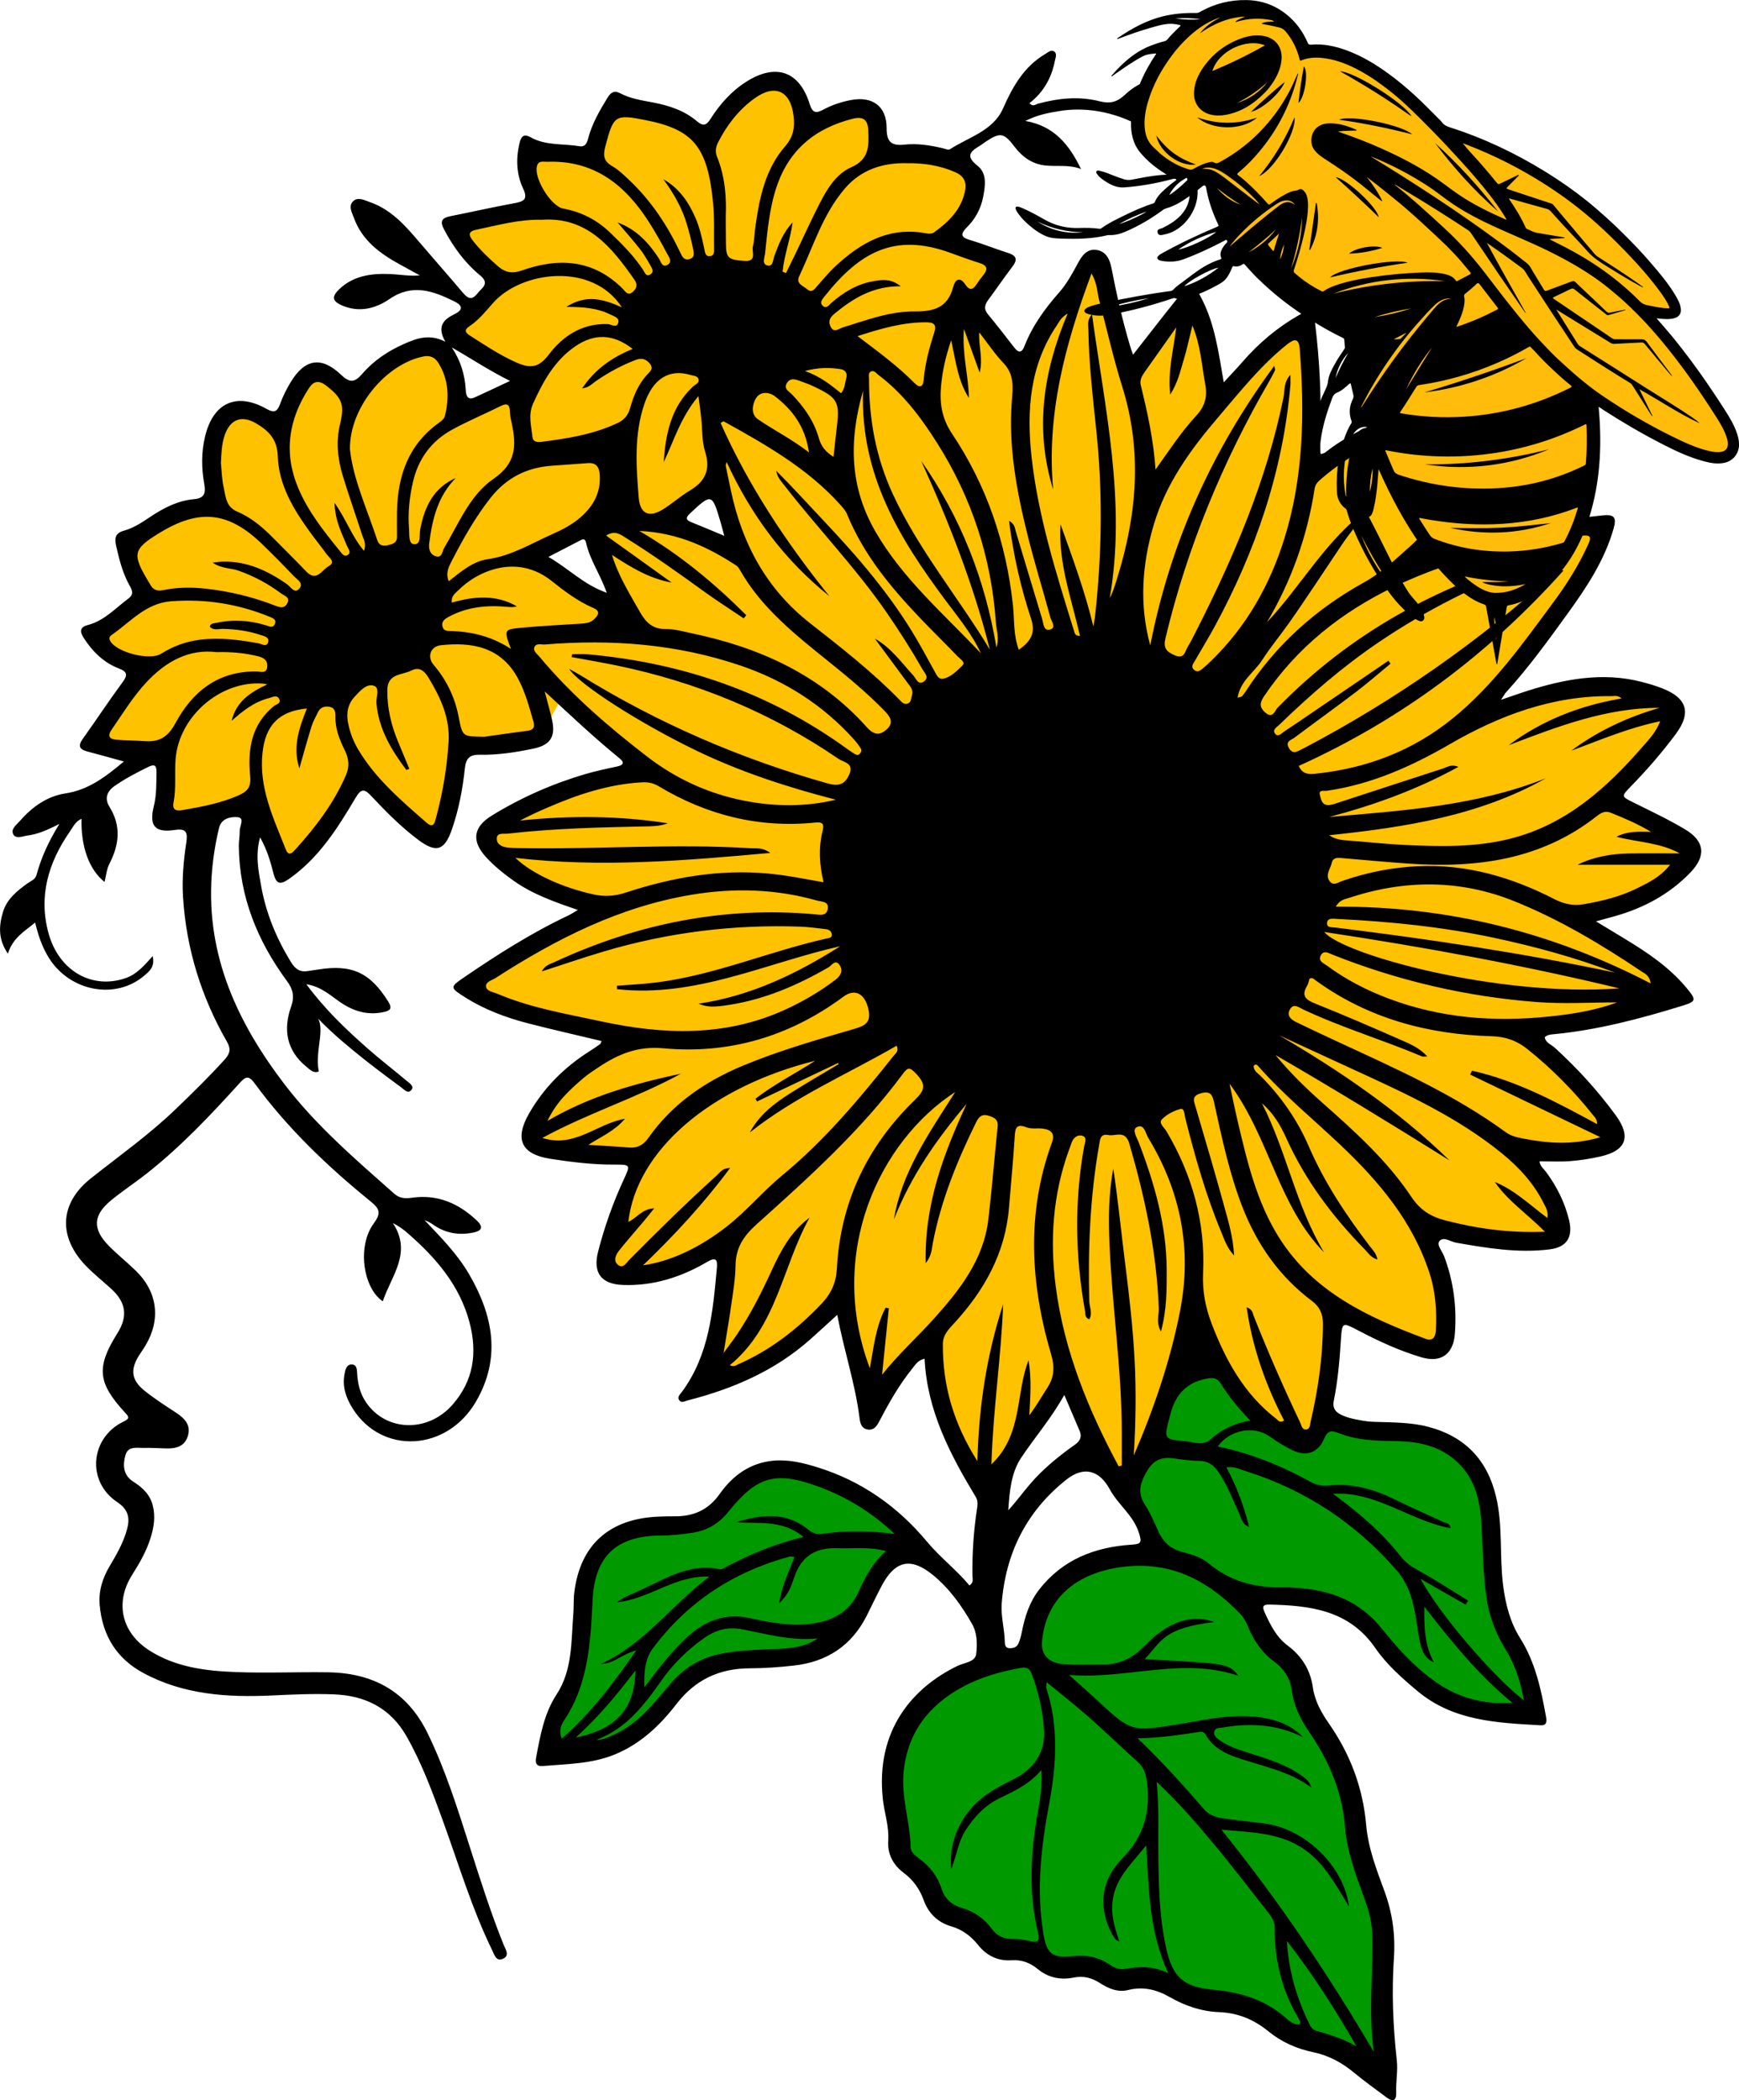 <?xml version="1.0" encoding="UTF-8"?>
<svg xmlns="http://www.w3.org/2000/svg" xmlns:xlink="http://www.w3.org/1999/xlink" version="1.1" id="katman_1" x="0px" y="0px" viewBox="0 0 674.92 814.85" style="enable-background:new 0 0 674.92 814.85;" xml:space="preserve"> <style type="text/css"> .st0{fill:#FFC200;} .st1{fill:#009900;} .st2{fill:#FFBC0A;} </style> <g> <g> <polygon class="st0" points="204.27,176.59 241.59,175.48 240.85,200.24 254.89,202.08 277.8,184.35 322.51,185.46 359.46,157.74 377.2,119.32 386.81,101.95 367.59,91.97 379.42,70.54 367.59,62.04 340.25,57.61 337.29,41.35 314.75,46.52 301.82,30.27 271.15,53.18 255.26,44.31 239.74,39.87 229.4,61.3 203.9,56.5 206.49,82.37 178.78,87.91 193.56,110.08 175.82,127.45 203.16,149.25 175.82,161.81 175.45,138.16 169.91,134.1 145.89,144.44 136.28,152.94 122.24,144.07 108.2,166.98 96.01,158.11 89.73,159.22 85.29,162.92 81.23,194.69 49.08,209.47 55.36,232.75 37.26,246.42 53.89,260.47 35.78,289.66 63.86,291.5 62.75,317 99.33,310.72 108.94,337.32 139.61,302.59 167.69,324.76 178.04,291.87 209.81,285.59 235.68,238.66 229.4,231.64 206.12,215.39 225.7,205.04 237.53,179.91 231.25,178.07 "></polygon> <polygon class="st1" points="382.74,574.54 380.15,619.62 368.33,612.97 340.25,583.04 310.69,570.11 296.65,571.58 272.63,590.8 244.92,593.75 230.51,601.14 224.96,629.6 222.01,655.09 212.4,678.74 237.53,676.15 253.05,668.02 270.78,646.59 314.75,642.16 334.34,624.42 349.12,602.62 356.51,602.99 381.63,627.75 380.89,644.38 360.57,655.83 346.53,676.89 349.12,718.28 365.37,739.71 395.3,756.7 427.08,764.09 460.71,772.59 495.07,783.31 534.24,804 538.67,748.21 524.63,703.13 515.39,674.68 500.98,647.33 486.2,630.34 480.66,617.03 512.44,619.62 530.91,631.07 553.08,653.98 578.21,665.07 594.83,663.59 589.29,640.68 578.95,615.19 575.99,578.97 569.34,563.46 544.58,554.22 512.07,547.94 464.77,526.88 453.32,535.37 448.88,555.7 438.17,573.06 449.99,602.99 424.86,606.32 408.24,614.08 396.78,644.01 384.22,643.64 388.65,567.89 "></polygon> <polygon class="st0" points="285.56,209.47 275.22,159.22 323.99,184.35 334.34,136.68 357.61,155.9 373.87,116.73 397.89,141.86 424.13,99.36 427.82,110.45 437.06,144.44 463.29,116.36 473.64,152.2 507.26,125.97 509.85,180.28 567.86,153.68 563.06,187.67 550.86,216.49 623.66,203.93 589.29,259.36 573.4,277.83 616.27,267.12 649.52,273.4 643.61,285.59 625.13,307.76 655.8,328.45 648.78,340.28 613.68,358.38 643.24,377.97 650.26,386.1 591.88,400.51 626.24,436.72 622.55,444.11 590.77,448.54 602.22,465.54 604.07,479.21 591.88,481.8 552.34,474.78 560.1,496.95 560.1,516.53 557.15,524.66 518.72,508.77 510.22,558.65 502.09,556.8 487.31,548.68 460.71,519.12 438.54,576.76 429.3,568.63 412.67,534.63 380.89,577.87 367.59,552.37 358.72,520.22 336.55,545.35 326.95,505.07 302.56,523.55 275.22,537.59 281.5,482.9 250.46,495.47 234.57,492.88 247.5,448.54 207.6,443.74 207.23,435.24 211.29,427.48 241.59,401.25 195.03,391.64 180.99,382.4 230.88,353.95 199.1,338.43 188.38,322.91 202.42,311.83 246.03,297.42 202.06,250.86 204.27,246.05 245.29,244.58 230.51,204.3 243.44,201.71 259.33,203.19 282.98,213.54 "></polygon> <g> <path d="M397.95,46.93c11.23,1.93,17.09,9.32,21.6,18.66c-4.66-1.87-9.43-0.85-14.08-1.41c-5.1-0.62-8.79-3.4-11.84-7.41 c-4.05-5.32-5.51-5.48-11.07-1.79c-0.69,0.46-1.33,1-2.03,1.42c-3.6,2.15-6.19,3.97-1.17,7.88c3.79,2.96,3.04,7.81,2.22,12.09 c-0.86,4.49-3.02,8.53-6.21,11.7c-3.42,3.41-1.7,4.22,1.71,5.24c4.75,1.42,9.36,3.31,14.09,4.8c3.22,1.02,3.94,2.45,1.79,5.28 c-3.2,4.21-6.17,8.6-9.33,12.85c-1.45,1.95-1.93,3.63-0.17,5.74c3.49,4.19,6.82,8.52,10.17,12.84c1.85,2.38,3,1.99,4.04-0.69 c3.06-7.81,7.93-14.47,13.43-20.71c2.98-3.38,5.08-7.31,7.21-11.25c1.5-2.78,3.39-5.69,7.13-5.22c3.92,0.5,5.31,3.81,5.95,7.11 c1.95,10.07,4.19,20.07,7.13,29.91c0.32,1.08,0.71,2.14,1.22,3.65c6.07-7.73,11.79-15.16,17.67-22.46 c5.29-6.57,5.32-6.47,9.12,1.01c4.95,9.74,6.39,20.4,8.42,32.16c2.85-3.1,5.17-5.51,7.36-8.03c6.24-7.18,13.41-13.22,21.68-17.96 c5.24-3.01,5.68-2.94,6.38,2.82c1.83,15.12,2.68,30.29,1.75,45.52c-0.11,1.73-0.61,3.59,0.54,5.52c0.6-0.23,1.27-0.32,1.73-0.69 c15.76-12.52,35.77-16.19,53.07-25.49c1.97-1.06,3.07-0.38,3.84,1.5c1.65,4.01,1.89,8.15,0.25,12.11 c-3.53,8.58-4.24,17.62-4.93,26.7c-0.5,6.45-3.11,12.1-6.6,17.44c-0.94,1.44-2.65,2.52-2.55,4.65c1.99,0.67,3.59-0.48,5.24-1.01 c19.31-6.19,39.18-9.4,59.3-11.45c4.42-0.45,5.5,0.68,4.25,5.08c-3.51,12.36-10.46,22.81-17.84,33.01 c-7.56,10.45-15.12,20.93-23.84,30.48c-0.53,0.58-0.89,1.3-2.03,2.99c4.14-1.41,7.17-2.51,10.24-3.48 c14.53-4.58,29.21-7.4,44.39-3.47c2.72,0.7,5.43,1.5,8.04,2.53c9.57,3.76,11.26,9.47,5.19,17.66 c-5.33,7.19-11.2,13.92-17.43,20.33c-3.87,3.99-3.84,3.87,1.29,6.42c6.66,3.31,13.42,6.49,19.79,10.31c7.6,4.56,8.17,10.3,2,16.7 c-8.12,8.43-18.1,13.77-29.3,16.94c-2.04,0.58-4.08,1.12-7.34,2.01c4.31,2.61,7.73,4.68,11.16,6.76 c8.8,5.33,17.31,11.03,23.98,19.06c3.95,4.76,3.85,5.25-1.95,7.03c-16.3,5.01-32.75,9.35-49.81,10.96 c-1.15,0.11-2.32,0.22-3.29,1.19c0.44,2.18,2.59,2.81,3.98,4.08c8.7,7.96,16.62,16.61,23.57,26.12 c6.13,8.4,4.14,13.76-5.97,16.04c-3.86,0.87-7.81,1.49-11.75,1.79c-3.89,0.3-7.83,0.07-11.82,0.07c0.11,1.83,1.57,2.84,2.52,4.12 c4.18,5.66,7.28,11.85,8.93,18.69c1.57,6.52-0.8,10.49-7.43,11.34c-12.27,1.57-24.38-0.47-36.44-2.58 c-2.17-0.38-4.86-2.52-6.42-0.62c-1.22,1.49,1.05,3.89,1.79,5.86c3.68,9.77,4.99,19.86,4.17,30.23c-0.62,7.83-5.42,11.26-12.99,9 c-8.58-2.56-16.71-6.31-24.62-10.47c-5.97-3.14-6.17-3.25-6.61,3.65c-0.5,7.93-1.18,15.84-2.75,23.62 c-0.65,3.23,0.96,4.7,3.37,5.74c3.99,1.71,8.25,2.36,12.58,2.51c6.94,0.24,13.92,0.14,20.7,1.92 c14.29,3.76,22.99,12.86,26.37,27.32c2.63,11.25,1.23,22.76,2.67,34.08c0.94,7.34,2.68,14.32,6.62,20.59 c5.87,9.34,8.13,19.81,10.03,30.43c0.32,1.77,0.43,3.53-2.13,3.38c-16.9-0.95-33.88-1.64-47.8-13.32 c-5.98-5.01-11.89-10.23-16.29-16.62c-10.18-14.79-25.34-16.55-41.25-16.89c-2.64-0.06-2.61,1.1-1.69,3.09 c2.23,4.83,4.5,9.54,8.97,12.86c5.4,4.02,8.75,9.39,9.71,16.15c0.74,5.22,3.24,9.74,6.17,13.95 c8.33,11.94,13.28,25.01,14.54,39.57c0.78,8.97,4.06,17.35,7.14,25.74c3.06,8.35,4.22,16.93,3.61,25.83 c-0.9,13.23-0.33,26.46,1.12,39.63c0.46,4.17-0.39,8.25-0.23,12.38c0.12,3.2-1.13,3.98-3.77,2c-4.23-3.18-8.56-6.24-12.63-9.62 c-4.68-3.89-9.83-6.66-15.8-7.91c-6.43-1.34-12.33-3.95-17.39-8.09c-5.6-4.58-11.88-7.17-19.04-7.45 c-6.97-0.27-13.29-2.44-19.27-5.85c-5.07-2.9-10.29-4.21-16.17-2.73c-3.91,0.99-7.54-0.55-10.81-2.65 c-3.2-2.06-6.42-2.97-10.31-2.18c-5.06,1.02-9.86,0.06-13.99-3.36c-2.91-2.41-6.22-3.62-10.09-3.36 c-5.37,0.37-9.72-1.82-13.01-5.94c-2.78-3.48-6.07-5.94-10.39-7.21c-5.26-1.54-8.86-5.04-10.73-10.21 c-1.56-4.32-4.06-7.82-7.8-10.61c-4.07-3.04-6.3-7.27-5.95-12.46c0.38-5.56-1.52-10.78-2.1-16.2 c-2.85-26.74,11.68-43.21,29.03-51.6c2.59-1.25,6.81-1.47,7.2-4.54c0.47-3.76,0.45-8.11-1.54-11.62 c-4.09-7.22-8.94-14-15.45-19.25c-8.4-6.78-14.44-5.41-19.57,4.15c-2.11,3.93-3.98,8-6,11.98c-5.9,11.58-15.52,17.78-28.27,19.18 c-5.58,0.62-11.21,1.04-16.82,1.05c-11.88,0.01-21.3,4.3-28.7,13.9c-6.38,8.29-13.98,15.48-23.96,19.56 c-8.92,3.65-18.42,3.64-27.78,4.46c-2.64,0.23-3.1-1.15-2.68-3.37c1.59-8.47,3.09-17.01,7.91-24.38 c6.27-9.58,5.64-20.51,6.51-31.17c0.23-2.8,0.04-5.64,0.38-8.42c2.28-18.49,13.54-28.6,32.63-29.43c2.15-0.09,4.3-0.14,6.45-0.12 c7.26,0.04,13.01-2.52,17.35-8.67c5.05-7.14,11.78-12.08,20.85-12.91c5.87-0.54,11.53,0.84,17.07,2.56 c17.08,5.3,31.14,15.19,42.52,28.84c5.1,6.12,11.44,10.94,16.5,17.01c1.77-1.2,1.17-2.65,1.16-3.84 c-0.12-8.79,0.47-17.52,1.81-26.2c0.23-1.47,0.32-2.9-0.53-4.31c-9.97-16.52-18.87-33.46-19.86-53.63 c-2.66,0.63-3.64,2.42-4.81,3.88c-5.01,6.22-8.95,13.1-12.62,20.16c-1.01,1.94-2.2,3.96-4.85,3.4c-2.37-0.51-2.74-2.65-3-4.66 c-1.67-13.31-6.04-26.02-8.6-39.8c-3.75,3.41-7.07,6.48-10.45,9.49c-13.69,12.18-29.96,19.2-47.5,23.68 c-1.08,0.28-2.39,1.14-3.26,0.12c-1.15-1.33,0.24-2.49,0.95-3.45c10.54-14.33,12-31.2,13.53-48.05c0.31-3.35-0.49-4.24-3.75-2.33 c-10.02,5.87-20.75,9.35-32.56,8.96c-8.49-0.28-11.93-4.6-9.78-12.98c2.47-9.63,5.8-18.98,9.98-28.01 c2.63-5.66,2.64-5.75-3.81-5.72c-8.3,0.04-16.51-0.98-24.68-2.24c-11.28-1.74-14-7.55-8.39-17.41 c5.77-10.15,13.77-18.13,23.6-24.35c1.4-0.88,2.76-1.82,4.1-2.78c0.22-0.16,0.26-0.57,0.51-1.16 c-9.48-2.27-18.94-4.41-28.32-6.82c-8.68-2.24-17.05-5.34-24.68-10.18c-5.89-3.73-5.9-3.9-0.32-7.72 c12.99-8.88,26.25-17.29,40.51-24.03c1.01-0.48,1.93-1.11,3.65-2.11c-9.09-3.1-17.45-6.05-24.79-11.22 c-3.94-2.78-7.66-5.78-10.91-9.33c-5.56-6.07-5.03-11.55,2.18-15.99c11.31-6.97,23.41-12.33,36.17-16.1 c4.12-1.22,8.33-2.12,12.53-3.01c2.39-0.5,3.06-1.48,1.04-3.12c-9.83-8.01-19.07-16.7-29.11-26.03c1.14,4.36,2.09,7.66,2.85,11 c1.46,6.42-0.56,9.78-7.05,11.17c-6.96,1.48-14.01,2.56-21.15,2.42c-3.83-0.08-5.23,1.53-5.62,5.17 c-0.85,8.07-2.36,16.04-5.02,23.73c-2.88,8.32-6.08,9.33-13.05,4.13c-6.66-4.97-12.49-10.86-18.14-16.9 c-2.72-2.91-3.98-3.22-6.28,0.68c-6.91,11.67-14.14,23.15-25.58,31.23c-3.74,2.64-5.16,2.17-6.29-2.24 c-1.12-4.41-2.39-8.87-5.13-13.76c-1.89,6.92-0.64,12.89,0.39,18.73c1.88,10.69,5.99,20.6,11.72,29.85 c1.59,2.57,3.49,3.84,6.51,3.29c1.3-0.24,2.62-0.38,3.92-0.59c13.08-2.11,20.17,1.21,27.16,12.38c1.83,2.92,0.68,3.65-2.01,4.19 c-6.08,1.23-11.4-0.39-16.43-3.79c-3.9-2.63-7.39-6.11-13.31-7.08c7.16,9.71,15.24,17.38,23.59,24.76 c4.96,4.38,10.22,8.41,15.28,12.67c1.07,0.9,3.06,2.07,2,3.49c-1.4,1.87-2.96-0.11-4.17-0.99 c-13.06-9.56-25.79-19.51-33.88-28.45c5.7,3.91,0.22,13.74,2.02,22.35c-1.98,0.93-3.45-0.69-4.86-1.85 c-7.68-6.28-9.04-14.36-5.89-23.28c1.37-3.88,0.8-6.66-1.62-9.94c-11.46-15.55-18.48-32.78-18.67-52.38 c-0.02-1.98,0.4-3.96,0.35-5.93c-0.04-1.87,2.13-5.05-0.93-5.26c-2.4-0.17-6.15,0.32-7.08,4.15c-1.49,6.12-2.45,12.31-2.88,18.6 c-2.1,31.05,10.06,57.09,28.36,81c12.26,16.02,27.49,29.04,42.47,42.32c2.09,1.86,4.29,1.96,6.9,1.59 c9.92-1.42,18.15,2.17,25.24,8.9c2.57,2.44,1.9,3.92-1.33,4.59c-5.6,1.16-10.85,0.34-15.61-3.01c-1.03-0.72-2.13-1.34-3.39-1.77 c6.28,6.61,12.68,13.08,17.28,20.97c9.31,15.97,12.5,32.46,2.68,49.37c-11.28,19.43-36.51,20.77-47.87,2.72 c-2.52-4-4.09-8.36-3.2-13.18c0.31-1.71,0.75-4.1,3.02-3.9c2.01,0.17,1.82,2.46,1.95,4.04c0.26,3.34,0.97,6.54,2.68,9.46 c7.23,12.39,24.2,13.52,34.23,2.18c8.29-9.37,9.78-20.28,6.65-32.06c-3.82-14.39-13.06-25.04-23.95-34.53 c-1.58-1.38-3.25-2.67-5.79-3.96c7.67,11.57-0.72,20.63-3.91,30.37c-7.7-5.23-10-21.43-3.51-30.22c2.9-3.94,2.39-5.63-1.19-8.54 c-16.75-13.58-32.3-28.42-45.09-45.9c-2.16-2.96-3.41-2.62-5.58-0.22c-11.34,12.51-22.92,24.79-36.22,35.28 c-4.54,3.58-9.42,6.75-13.88,10.43c-7.02,5.78-7.26,11.11-0.88,17.61c3.36,3.42,7.14,6.41,10.57,9.76 c8.39,8.21,9.7,18.84,3.68,28.95c-0.76,1.28-1.64,2.48-2.44,3.74c-3.55,5.61-3.09,9.65,2.12,13.83c3.86,3.1,8.07,5.77,12.21,8.5 c3.27,2.16,5.82,4.71,4.58,8.95c-1.25,4.29-4.81,5.02-8.72,4.89c-2.81-0.1-5.63-0.25-8.44-0.19c-2.7,0.05-6.07-0.84-7.1,2.86 c-1.07,3.86-0.84,7.73,2.98,10.17c3.61,2.3,6.52,4.94,7.64,9.31c1.12,4.37,0.42,8.54-0.88,12.68c-1.6,5.09-4.23,9.67-7.08,14.16 c-6.9,10.88-4.16,22.59,6.83,29.53c10.19,6.42,21.74,7.82,33.33,8.26c11.89,0.46,23.82-0.08,35.74,0.09 c17.51,0.24,30.78,7.36,38.73,23.65c7,14.35,11.7,29.5,16.54,44.62c4.03,12.61,8.03,25.22,12.99,37.5 c0.7,1.74,2.37,4.01-0.07,5.27c-2.87,1.48-3.58-1.53-4.44-3.29c-7.86-16.11-12.96-33.27-19.06-50.05 c-4.07-11.2-8.18-22.35-14.09-32.78c-6.28-11.06-16.02-15.88-28.21-16.36c-8.09-0.32-16.19,0.06-24.3,0.44 c-17.16,0.8-34.14-0.34-49.69-8.73c-10.41-5.61-15.91-14.59-16.94-26.35c-0.48-5.5,1.1-10.44,3.87-15.11 c2.7-4.55,5.35-9.14,6.75-14.32c1.19-4.41,0.5-7.65-3.82-10.53c-12.02-7.99-10.51-25.11,2.58-31.29 c2.57-1.21,1.79-1.97,0.42-3.46c-10.63-11.57-11.18-17.58-2.94-30.74c4.13-6.59,3.41-11.94-2.36-17.23 c-3.29-3.02-6.83-5.79-9.91-9c-10.8-11.26-10.23-24.21,2.02-33.91c11.02-8.73,22.5-16.86,32.68-26.63 c6.57-6.3,13.07-12.66,19.19-19.41c2.06-2.27,2.56-4.08,0.91-6.95c-9.96-17.34-15.75-35.97-17.04-55.99 c-0.46-7.15,0.2-14.23,1.26-21.25c0.59-3.9,0.06-5.6-4.43-4.91c-7.73,1.17-10.08-1.56-8.18-9.18c1.1-4.41,0.97-8.85,1.05-13.31 c0.05-2.82-1-3.06-3.28-1.93c-4.45,2.2-8.84,4.46-12.94,7.32c-3.2,2.23-3.95,5.02-2.04,8.1c4.63,7.47,3.81,14.68-0.02,22.12 c-1.08,2.09-1.27,4.63-1.89,7.05c-5.97-4.77-9.21-13.6-8.93-24.52c-2.41,1.09-3.35,3.27-4.56,5.01 c-8.31,11.97-12.21,25.05-8.24,39.44c4.06,14.73,17.06,21.92,30.04,17.34c4.17-1.47,6.98-4.71,10.39-8.5 c0.9,4.18-1.26,5.82-3.11,7.43c-11.06,9.63-28.8,6.46-37.08-6.57c-2.6-4.09-4.18-8.6-5.44-13.9c-4.08,3.45-8.6,5.83-10.59,12.08 c-3.87-5.65-3.46-10.85-1.93-16.05c1.48-5.03,5.38-8.2,9.45-11.15c1.32-0.95,3.11-1.52,3.58-3.27 c1.81-6.67,4.61-12.92,8.91-19.87c-4.73,2.43-8.35,3.97-12.29,4.51c-1.92,0.26-4.52,1.42-5.56-0.35 c-1.24-2.14,1.23-3.82,2.59-5.38c4.7-5.41,10.58-9.54,17.53-10.59c9.08-1.38,15.67-6.47,22.74-12.4 c-4.97-1.37-9.6-2.67-14.25-3.9c-3.11-0.82-3.58-2.25-1.67-4.92c5.2-7.26,10.1-14.74,15.41-21.92c2.08-2.81,1.85-4.09-1.41-5.34 c-5.92-2.29-10.23-6.54-13.64-11.83c-1.64-2.54-1.59-4.2,1.67-5.06c6.35-1.67,10.62-6.53,15.65-10.25c2.3-1.7,1.4-3.35,0.4-5.15 c-2.69-4.84-4-10.13-5.19-15.47c-0.61-2.74-0.33-4.77,2.95-5.67c3.7-1.01,6.93-3.11,10.09-5.24c5.28-3.55,10.82-6.45,17.28-7.03 c3.71-0.33,4.6-2.14,3.95-5.67c-1.14-6.22-1.22-12.51,0.29-18.72c3.15-13.02,12.21-17.17,23.77-10.67 c3.07,1.73,4.24,1.17,5.37-1.95c1.06-2.94,2.5-5.79,4.12-8.46c5.44-8.93,11.81-10.07,19.4-2.88c3.53,3.35,5.32,3.2,8.4-0.35 c4.36-5.03,9.9-8.76,16.03-11.47c4.86-2.15,9.78-4.12,16.14-0.93c-3.37-5.9-0.7-8.59,3.51-10.65c3.15-1.54,3.57-3.18,0.07-4.93 c-8.25-4.11-16.35-7.04-25.18-1c-5.51,3.77-11.73,5.37-18.37,2.58c-3.78-1.59-4.27-3.34-1.36-6.19 c5.51-5.41,12.54-6.34,19.8-6.05c3.76,0.15,7.49,0.88,11.63,0.53c-2.61-1.43-5.21-2.87-7.82-4.3 c-7.69-4.21-14.56-9.29-17.72-17.93c-0.76-2.08-2.29-4.63-0.36-6.53c1.9-1.86,4.47-0.38,6.55,0.34 c8.17,2.83,13.67,9.04,19.06,15.38c5.58,6.55,11.28,12.99,16.83,19.55c1.87,2.21,3.46,3.51,5.8,0.52c1.75-2.23,5-3.81,1.04-7.06 c-5.96-4.88-10.39-11.04-14-17.85c-1.66-3.13-0.82-4.44,2.47-5.09c8.27-1.62,16.49-3.52,24.78-5.03c3.59-0.66,5.5-1.39,3.49-5.64 c-2.62-5.53-2.85-11.45-1.47-17.48c0.62-2.71,1.6-4.01,4.31-2.49c5.91,3.33,12.57,2.43,18.88,3.48c2.57,0.43,3.07-1.45,3.55-3.21 c1.53-5.67,4.43-10.67,7.47-15.61c1.19-1.93,2.52-2.98,4.86-1.74c4.01,2.13,8.47,2.78,12.85,3.61c6.27,1.19,12.2,3.16,17.12,7.37 c2.25,1.93,3.56,1.46,5.05-0.88c3.67-5.78,8.14-10.86,13.98-14.56c11.44-7.25,20.61-4.13,24.58,8.64 c1.08,3.47,2.41,3.74,5.25,2.22c3.36-1.81,6.97-3.02,10.74-3.74c8.36-1.6,13.9,2.35,13.88,10.88c-0.01,5.41,1.86,6.95,6.93,6.41 c4.95-0.53,9.9,0.23,14.76,1.37c0.96,0.23,2.27,0.83,2.87,0.44c7.28-4.74,16.75-7.12,20.59-15.78 c3.79-8.54,8.13-16.26,16.36-21.16c1.1-0.65,2.39-1.87,3.59-0.95c1.16,0.89,0.42,2.45,0.17,3.74c-1.3,6.55-4.43,12.05-9.82,16.25 c1.31,1.57,2.37,0.47,3.28,0.22c7.95-2.17,16-2.98,24.03-0.92c3.98,1.02,6.75,0.26,9.75-2.56c5.79-5.45,12.68-7.71,20.55-4.8 c2.11,0.78,4.38,1.52,5.6,4.4c-7.82,0.01-11.59,9.9-20.59,7.98c1.24,0.79,2.5,1.53,3.71,2.36c9.27,6.37,16.71,14.13,18.73,25.71 c1.38,7.93-4.81,16.96-12.42,18.49c-1.07,0.22-2.5,0.86-2.94-0.7c-0.38-1.35,1.12-1.35,1.94-1.74 c10.72-5.14,13.24-12.84,7.66-23.48c-8.03-15.3-29.01-24.98-47.57-21.91C406.95,43.76,402.58,44.57,397.95,46.93z M533.21,796.13 c-2.3-15.5-0.14-30.89-0.67-46.24c-0.17-5.03-1.69-9.76-3.41-14.42c-3.2-8.71-6.41-17.47-7.14-26.76 c-1.09-13.81-6.37-25.85-14.12-37.08c-3.3-4.79-5.76-10.04-6.55-15.93c-0.63-4.71-3.11-8.33-6.86-11.07 c-4.7-3.43-7.77-8.02-10.01-13.31c-0.76-1.8-1.69-3.68-3.02-5.07c-11.99-12.54-26.16-20.26-44.08-18.51 c-15.72,1.53-31.1,9.41-32.94,29.06c-0.46,4.9,2.15,8.33,8.37,8.86c4.93,0.42,9.92,0.13,14.88,0.18 c6.1,0.07,11.23-2.07,15.61-6.37c2.7-2.66,5.49-5.36,8.67-7.37c5.96-3.77,12.43-5.29,19.28-2.78 c-19.91,2.46-20.21,7.29-26.97,14.42c32.54,1.7,32.6,1.71,36.42,6.46c-21.84-7.46-43.25,1.47-65.75-0.35 c3.95,3.55,7.26,6.45,10.48,9.44c13.68,12.72,13.66,12.66,31.9,9.69c8.8-1.43,17.58-3.44,26.55-3.1 c8.06,0.3,15.79,1.94,21.81,8.07c-9.9-4.89-20.23-5.55-30.88-3.73c-1.28,0.22-2.94-0.03-3.45,1.41 c-0.61,1.73,0.93,2.72,2.09,3.57c2.97,2.17,6.44,3.33,9.9,4.47c7.22,2.38,14.62,4.32,21.02,8.67c1.96,1.33,3.94,2.63,4.54,5.19 c-7.1-5.4-15.49-7.43-23.67-9.98c-6.63-2.07-13.49-3.83-17.31-10.55c-0.44-0.77-1.14-1.24-2.05-1.1 c-7.68,1.15-15.34,2.38-24.3,2.53c9.68,9.37,17.79,18.29,25.66,27.43c1.8,2.09,4.27,3.17,6.94,3.55 c5.39,0.76,10.81,1.38,16.22,2.01c15.71,1.81,31.25,16.4,33.17,32.28c-5.66-9.4-10.42-18.22-19.3-23.44 c-8.95-5.26-18.92-5.37-30.21-6.38C496.62,737.83,515.65,766.37,533.21,796.13z M538.88,256.34c0.26,0.39,0.52,0.78,0.78,1.17 c-4.44,3.65-8.77,7.45-13.35,10.93c-7.9,6.01-15.96,11.79-23.9,17.75c-1.26,0.95-3.74,1.43-2.15,4.07 c1.56,2.59,3.29,1.3,5.05,0.39c0.44-0.23,0.89-0.44,1.33-0.67c34.86-18.38,66.91-40.78,96.2-67.15c0.87-0.78,1.5-2.27,3.96-1.48 c-29.19,32.63-63.21,57.93-102.76,75.82c1.4,3.23,3.86,3.28,6.39,3.02c19.9-2.04,37.85-8.84,53.5-21.56 c15.61-12.69,27.08-28.91,38.89-44.87c5.23-7.06,9.93-14.46,13.54-22.49c0.95-2.1,1.58-3.92-2.05-3.44 c-25.37,3.32-50.19,8.71-73.4,19.91c-20.34,9.81-37.53,23.43-50.27,42.32c-1.63,2.42-2.08,4.17,0.37,6.34 c3.03,2.68,3.72-0.67,4.86-1.84c28.11-28.79,62.07-47.45,100.57-58.28c1.54-0.43,3.17-1.25,5.87-0.33 c-3.33,1.32-5.74,2.35-8.2,3.24c-20.79,7.52-40.37,17.41-58.7,29.77c-14.05,9.47-26.78,20.51-38.92,32.25 c-0.95,0.92-2.93,1.97-1.51,3.58c1.13,1.28,2.4-0.31,3.42-0.97c3.74-2.44,7.41-4.99,11.1-7.5 C519.29,269.65,529.09,263,538.88,256.34z M239.51,383.79c-0.04-0.45-0.07-0.9-0.11-1.34c5.03-0.4,10.09-0.62,15.09-1.24 c22.8-2.83,43.97-12.07,66.22-17.06c0.9-0.2,2.21-0.18,2.13-1.55c-0.08-1.34-1.15-1.97-2.39-2.11c-3.29-0.37-6.57-0.85-9.87-0.97 c-25.83-0.9-51.17,2.22-75.95,9.55c-8.02,2.37-15.93,5.1-24.36,7.82c1.26-2.46,3.32-2.87,5-3.65 c31.99-14.83,65.47-21.64,100.77-18.53c2.06,0.18,4.75,0.93,5.23-2.14c0.45-2.92-2.38-2.66-4.12-3.15 c-16.03-4.55-32.26-5-48.64-2.29c-28,4.64-52.67,17.15-76.19,32.33c-1.43,0.92-4.03,1.45-3.67,3.45 c0.31,1.73,2.83,1.99,4.47,2.69c12.89,5.47,26.65,7.75,40.21,10.68c24.22,5.22,48.23,6.06,71.47-4.58 c6.94-3.18,13.49-7.01,19.57-11.66c2.04-1.56,2.84-3.53,1.51-5.57c-1.64-2.52-3.08,0.12-4.33,0.84 c-11.98,6.92-24.51,12.34-38.29,14.53c-6,0.95-8.62,1.04-12.16-0.42c20.68-3.1,38.21-11.71,55.01-22.3 C297.36,373.59,270.03,387.16,239.51,383.79z M369.22,725.16c-1.01-8.66,2.23-17.29,7.84-23.68c4.49-5.12,10.3-8.15,16.24-11.14 c7.91-3.97,12.52-10.27,11.88-19.45c-0.51-7.28-2.14-14.37-4.69-21.25c-0.85-2.29-1.99-2.96-4.46-2.51 c-7.86,1.46-15.48,3.57-22.52,7.41c-13.02,7.1-21.2,17.49-22.79,32.72c-1.05,10.08,2.51,19.62,2.72,29.52 c0.04,2.06,2.02,3.32,3.61,4.53c3.93,2.98,6.86,6.73,8.37,11.44c1.28,4,3.91,6.31,7.87,7.49c4.72,1.41,8.68,4.04,11.6,8.09 c2,2.78,4.66,3.99,8.09,3.95c2.13-0.02,4.32,0.21,6.38,0.75c3.04,0.79,4.41,0.48,3.52-3.17c-3.43-14.04-3.03-28.15-0.85-42.36 c0.97-6.35,2.69-12.74,2.12-20.73c-5.11,5.95-10.99,8.29-16.57,11.1c-5.67,2.85-9.7,7.3-13.03,12.59 C371.97,714.59,371.37,719.4,369.22,725.16z M556.52,644.96c-2.83-1.13-4.22-3.43-4.97-6.09c-0.67-2.37-1.06-4.84-1.43-7.28 c-1.22-8-2.33-15.72-8.13-22.38c-15.96-18.36-35.38-31.13-58.49-38.44c-2.28-0.72-4.52-1.9-7.52-1.47 c3.97,7.42,6.74,14.88,8.82,23.12c-2.73-1.08-2.98-3.24-3.74-4.92c-2.45-5.42-4.62-10.96-7.9-15.99 c-1.83-2.81-4.02-4.63-7.6-4.71c-3.29-0.07-6.6-0.43-9.85-0.95c-5.45-0.87-8.6,1.04-11.28,6.16c-2.29,4.39-2.71,7.66-0.09,11.75 c1.95,3.04,3.48,6.4,4.91,9.74c1.96,4.55,4.92,7.5,9.94,8.74c3.48,0.86,7.25,2.12,9.93,4.35c8.62,7.18,18.5,9.58,29.37,9.25 c1.65-0.05,3.3,0.15,4.95,0.25c13.12,0.79,24.39,5.22,32.88,15.83c5.79,7.23,11.99,14.13,19.51,19.68 c8.88,6.57,18.7,9.85,31.17,9.08c-13.51-11.04-23.47-23.64-34.2-37.29C552.62,631.82,553.06,638.59,556.52,644.96z M221.84,254.93c0.08-0.37,0.17-0.73,0.25-1.1c1.96,0,3.94-0.15,5.89,0.02c36.87,3.25,70.7,14.87,100.81,36.71 c0.94,0.68,1.9,1.32,2.88,1.93c0.57,0.35,1.22,0.65,1.83,0.13c0.68-0.58,1.04-1.46,0.58-2.21c-0.77-1.26-1.68-2.44-2.67-3.54 c-12.12-13.46-26.94-22.84-44.02-28.64c-24.67-8.38-50.07-10.3-75.88-8.18c-1.4,0.12-3.35-0.64-4.06,0.95 c-0.7,1.55,0.99,2.68,1.89,3.75c12.25,14.7,26.65,27.1,41.74,38.73c11.17,8.61,23.72,14.41,37.59,17.15 c11.89,2.35,23.79,2.49,35.73-0.35c-18.8-4.86-37.12-10.8-54.56-19.26c-21.52-10.44-45.08-25.46-48.98-31.53 c1.7,0.96,3,1.63,4.24,2.39c30.01,18.6,62.07,32.46,96.04,42.06c4.37,1.23,6.78,0.46,8.52-3.58c1.85-4.3-2.25-4.59-4.14-5.88 c-26.28-17.99-55.16-29.89-86.31-36.31C233.44,256.99,227.63,256.01,221.84,254.93z M500.82,145.39c0,2.14,0.07,3.1-0.01,4.05 c-2.89,33.51-13.57,64.57-29.55,93.95c-2.37,4.36-4.99,8.58-7.45,12.89c-0.62,1.09-1.78,2.32-0.44,3.55 c1.53,1.41,2.74,0.08,3.86-0.84c1.02-0.84,1.98-1.76,2.93-2.68c13.59-13.23,22.64-29.23,28.27-47.19 c7.54-24.08,7.92-48.81,6.01-73.69c-0.33-4.34-2.1-4.05-4.96-1.77c-10.3,8.23-18.4,18.52-26.88,28.45 c-10.6,12.39-20.08,25.51-24.8,41.41c-4.57,15.42-5.72,31-1.38,46.88c7.77-39.67,23.84-75.52,48.13-108.46 c0.21,1.14,0.4,1.52,0.29,1.74c-0.65,1.33-1.34,2.65-2.08,3.94c-18.18,31.4-31.95,64.57-40.42,99.92 c-0.92,3.84,0.24,5.2,3.46,6.65c3.9,1.75,4.05-1.41,5.2-3.3c1.12-1.83,2.09-3.76,3.06-5.68c14.81-29.13,27.62-59.01,34.12-91.26 C498.7,151.45,498.02,148.62,500.82,145.39z M434.15,568.89c0.41-0.09,0.82-0.18,1.22-0.27c0-4.12-0.01-8.25,0-12.37 c0.05-24.68-3.76-49.1-4.77-73.71c-0.4-9.78-0.38-19.46,1.48-29.13c1.87,12.4,3.08,24.83,4.65,37.22 c1.56,12.3,2.97,24.62,3.62,37c0.65,12.33,0.43,24.69-0.33,37.08c7.85-18.23,14.21-36.8,17.99-56.18 c4.67-23.99,0.22-46.34-12.4-67.12c-1.03-1.7-1.52-5.51-4.33-4.15c-2.08,1.01-0.11,3.94,0.62,5.83 c6.15,16,10.84,32.32,10.9,49.62c0.03,7.65,0.08,15.36-2.23,23.9c-1.96-3.58-0.74-6.39-0.84-9c-0.8-21.81-5.35-42.89-11.39-63.78 c-1.63-5.64-5.32-2.88-8.21-3.46c-3.24-0.64-3.2,1.94-3.58,4.07c-3.5,19.96-4.32,40.08-3.8,60.29c0.06,2.32,1.37,4.72,0.04,7.11 c-1.81-0.58-1.46-1.95-1.65-2.98c-3.85-21.35-4.21-42.72-0.37-64.12c0.26-1.43,1.44-3.59-0.97-4.14 c-1.65-0.37-3.15,0.78-3.82,2.55c-0.41,1.08-0.8,2.17-1.19,3.26c-6.19,17.17-7.38,34.82-5.04,52.81 C413.01,524.17,422.37,546.96,434.15,568.89z M515.88,324.06c2.46,1.71,5.02,1.89,7.6,2.08c7.25,0.53,14.48,1.35,21.74,1.69 c13.72,0.64,27.44,0.97,40.93-2.43c21.75-5.48,37.45-19.67,51.63-36c2.32-2.67,4.87-5.26,6.56-9.57 c-12.47,2.59-23.37,7.31-34.51,11.43c10.39-7.73,21.87-13.05,34.29-16.64c-20.74-0.03-39.63,7.26-58.59,14.51 c13-9.67,27.62-15.4,43.81-18.13c-1.47-1.37-2.83-0.9-4.03-0.91c-22.71-0.24-43.33,7.47-62.46,18.54 c-15.12,8.76-30.53,15.65-47.82,18.17c-1.1,0.16-3.31-0.49-2.8,1.54c0.41,1.61,0.76,4.21,3.54,4.01 c1.13-0.08,2.26-0.49,3.35-0.85c13.67-4.45,27.33-8.94,41.02-13.37c1.62-0.52,3.17-1.78,5.86-0.59 c-16.2,8.89-32.86,14.86-50.12,19.43c28.53-2.44,57.1-4.28,84.09-15.02C573.91,316.6,545.12,320.98,515.88,324.06z M406.22,652.65c-0.1,1.33-0.28,1.85-0.15,2.26c4.9,14.93,3.93,29.96,1.09,45.1c-3.08,16.47-4.99,33.02-2.28,49.78 c1.33,8.2,3.22,10.03,11.45,9.16c5.2-0.55,9.82,0.26,14.14,3.17c1.79,1.21,3.81,2.2,6.05,1.81c5.21-0.89,10.39-1.41,16.87,1.59 c-7.56-16.4-7.45-32.56-8.55-49.55c-5,6.33-10.04,10.96-12.18,17.67c-2.16,6.78-0.54,13.17,1.8,19.63 c-0.87-0.29-1.43-0.64-1.77-1.14c-0.65-0.95-1.25-1.95-1.74-2.99c-4.88-10.36-3.14-20.17,4.54-27.97 c8.47-8.6,11.09-18.26,9.66-29.78c-0.39-3.16-1.24-5.66-3.6-7.79c-6.38-5.76-12.57-11.74-19.02-17.43 C417.38,661.64,411.97,657.4,406.22,652.65z M346.94,473.11c3.01-18.29,13.43-33.13,23.78-49.43 c-29.48,19.15-49.94,62.52-33.12,107.19c1.46-8.05,2.29-16.2,6.09-23.49c0.42,0.07,0.85,0.13,1.27,0.2 c-0.87,8.59-1.74,17.19-2.62,25.78c6.36-7.99,13.64-14.53,20.15-21.77c10.05-11.17,19.26-22.9,21.1-38.52 c1.41-11.97,2.36-24,3.6-35.99c0.27-2.6-1.14-3.42-3.25-4.13c-2.58-0.86-3.89,0.02-5.04,2.36 c-7.41,15.04-13.71,30.46-16.87,47.02c-0.43,2.24-0.39,4.77-2.76,7.76c-0.54-22.94,6.97-42.49,15.89-61.81 C363.53,441.96,353.47,456.41,346.94,473.11z M591.45,659.74c-1.4-7.66-3.52-13.98-7.14-19.82c-3.88-6.26-6.41-13.02-7.44-20.34 c-1.3-9.18-1.35-18.44-1.87-27.68c-0.49-8.86-2.09-17.38-8.82-24.07c-7-6.96-15.79-8.63-25.06-8.73 c-7.32-0.08-14.6-0.32-21.46-3.05c-3-1.19-4.38-1.11-5.81,2.24c-2.35,5.48-6.92,6.93-12.27,4.35c-3.11-1.5-6.07-3.38-8.9-5.37 c-6.08-4.27-15.37-2.59-20.06,3.95c12.81,2.64,24.73,7.44,36.06,13.74c2.28,1.27,4.63,1.68,7.16,1.4 c9.03-0.99,17.32,1.38,25.34,5.34c6.37,3.15,12.91,5.94,19.34,8.97c0.9,0.42,2.34,0.38,2.44,2.25 c-15.72-2.9-28.87-14.41-45.61-13.35c9.75,7.15,18.83,14.8,26.23,24.24c1.99,2.54,4.45,4.15,7.26,5.7 c6.47,3.56,12.65,7.65,18.94,11.52c-0.31,0.52-0.63,1.03-0.94,1.55c-5.59-3.19-11.17-6.39-17.53-10.02 C558.29,625.67,578.85,649.86,591.45,659.74z M291.02,439.37c3.67-6.87,9.58-11.34,15.87-15.31c6.12-3.87,12.41-7.48,18.62-11.21 c-0.08-0.14-0.16-0.28-0.25-0.42c-10.49,4.98-20.98,9.95-31.47,14.93c-0.19-0.36-0.39-0.72-0.58-1.08 c7.25-5.61,15.47-9.77,23.17-14.72c-40.86,10.19-69.39,34.91-72.52,62.5c3.18-1.33,5.11-4.98,10.06-5.27 c-1.74,2.16-2.84,3.55-3.98,4.91c-3.19,3.8-6.48,7.52-9.58,11.38c-1.37,1.71-2.54,4.1-0.42,5.73c1.95,1.5,3.21-0.94,4.38-2.12 c11.06-11.16,22.26-22.17,33.92-32.7c1.2-1.09,2.1-2.8,5.13-2.84c-10.3,13.85-21.38,25.81-33.81,37.78 c11.09-1.62,22.16-6.99,32.56-15.11c7.72-6.03,13.99-13.64,21.5-19.83c16.47-13.57,30.03-29.75,43.19-46.35 c0.7-0.89,2.15-1.68,1.2-3.93C328.81,416.78,308.46,425.52,291.02,439.37z M339.55,247.79c6.21,3.45,10.19,9.13,14.83,14.18 c1.12,1.22,1.9,3.93,4.08,2.52c2.48-1.6,0.22-3.59-0.64-5.12c-4.16-7.34-8.71-14.44-13.49-21.4 c-12.03-17.49-26.8-32.77-39.79-49.49c-1.37-1.76-2.94-3.4-3.26-5.81c6.18,6.15,11.99,12.6,17.95,18.9 c13.68,14.45,26.64,29.45,36.7,46.73c2.41,4.14,4.68,8.37,7.01,12.57c0.73,1.32,1.42,2.86,3.28,2.42 c3.03-0.7,5.15-3.03,7.24-5.02c1.42-1.35-0.79-2.56-1.71-3.51c-4.69-4.9-9.55-9.64-14.24-14.53 c-11.61-12.12-22.29-24.91-28.75-40.69c-0.6-1.47-1.79-2.76-2.88-3.97c-12.65-13.99-28.79-23.1-45.01-32.09 c-0.15-0.08-0.53,0.27-1.2,0.63c10.85,24.41,25.49,46.41,42.2,67.17c-17.54-14.03-30.47-31.6-39.83-51.97 c-0.34,0.7-0.42,1.2-0.32,1.67c0.62,3.08,1.27,6.15,1.92,9.22c4.37,20.75,13.8,38.32,30.85,51.67 c11.96,9.37,23.99,18.75,34.66,29.68c0.8,0.82,1.65,1.84,2.95,1.49c1.59-0.43,1.44-2.04,1.83-3.25c0.68-2.07-0.66-3.44-1.74-4.9 C347.99,259.19,343.77,253.49,339.55,247.79z M477.18,420.44c1.22,5.61,2.12,10.1,3.17,14.56c3.68,15.63,7.35,31.31,16.05,45.13 c13.32,21.18,34.6,30.99,56.85,39.29c2.77,1.03,3.88-0.6,4.02-3.3c0.38-7.49-0.1-14.85-2.43-22.06 c-6.52-20.19-19.69-35.74-34.74-49.97c-10.58-9.99-21.85-19.25-31.54-30.17c-0.51-0.58-1.05-1.41-2-0.39 c-0.08,1.94,1.57,2.79,2.68,3.9c7.9,7.95,14.24,17.01,18.68,27.28c6.09,14.09,14.49,26.72,23.76,38.84 c1.13,1.48,2.53,2.83,2.9,5.12c-2.53-0.73-3.56-2.55-4.91-3.93c-12.5-12.72-23.07-26.79-30.45-43.16 c-2.26-5.02-5.09-9.81-9.45-13.51c9.59,18.67,13.15,39.76,24.12,57.85C496,467.64,492.72,441.33,477.18,420.44z M275.34,611.69 c-13.61-0.55-23.64,8.97-36.02,9.95c2.19-1.54,4.53-2.65,6.92-3.65c10.68-4.49,20.56-11.92,33.25-9.1 c0.29,0.06,0.67-0.07,0.95-0.23c9.74-5.23,19.83-9.6,31.43-12.31c-8.32-6.96-17.56-5.01-26.21-5.8 c9.67-2.87,19.13-4.17,27.7,2.67c1.6,1.27,3.25,2.29,5.41,1.95c9.12-1.42,18.28-1.31,28.45-0.06 c-9.08-8.45-18.56-14.26-29.19-18.19c-16.97-6.27-24.05-4.39-35.43,9.72c-3.64,4.52-8.13,7.15-13.76,8.03 c-4.08,0.64-8.17,1.09-12.33,1.1c-16.99,0.03-25.64,7.83-26.49,24.66c-0.83,16.42-1.53,32.73-11.1,47.08 c-1.12,1.68-2.15,3.96-0.92,7.07c11.42-9.92,19.93-21.36,28.97-34.26c-5.82,1.53-8.9,5.31-13.82,5.25 C250.01,638.06,260.48,622.88,275.34,611.69z M483.83,507.19c2.37,0.9,2.28,2.22,2.69,3.25c5.53,14,11.58,27.77,18.04,41.37 c0.53,1.11,0.74,2.96,2.35,2.81c1.61-0.15,1.49-1.95,1.78-3.18c2.91-12.43,4.71-24.99,4.75-37.79c0.01-3.71-1.12-6.54-4.27-8.91 c-12.64-9.48-21.36-21.94-27.05-36.62c-5.04-13.01-7.89-26.6-10.88-40.16c-0.64-2.9-1.21-4.86-5.1-3.8 c-3.91,1.07-2.76,3.13-2.04,5.58c3.81,13.01,7.67,26.01,11.25,39.08c1.54,5.63,3.22,11.29,3.62,18.33c-2.89-3.2-3.77-6.2-4.94-9 c-6-14.38-10.22-29.33-14.03-44.41c-0.34-1.35-0.32-3.88-1.85-3.48c-2.61,0.68-5.33,2.11-7.2,4.01 c-1.43,1.45,0.92,3.21,1.77,4.65c10.03,16.95,15.12,35.31,14.21,54.91c-0.33,7.08,0.9,13.37,3.32,19.72 c5.44,14.25,12.63,27.32,25,36.86c0.78,0.6,1.52,1.9,3.1,0.7C491.26,537.44,486.12,523.12,483.83,507.19z M319.63,342.3 c-1.68-7.1-1.97-13.51-0.38-19.88c0.68-2.72,0.11-3.58-2.82-3.28c-21.83,2.21-42.03-2.84-60.75-14.07 c-2.1-1.26-4.13-1.68-6.56-1.54c-12.93,0.72-24.95,4.73-36.69,9.83c-1.82,0.79-3.64,1.58-5.44,2.43 c-1.74,0.82-3.46,1.71-5.18,2.57c19.4-2.01,38.38-1.9,57.36,1.05c-2.41,0.92-4.83,1.14-7.26,1.19 c-18.35,0.38-36.69,0.76-54.94,2.85c-1.55,0.18-4.33-0.6-4.16,2.18c0.14,2.21,2.38,3.04,4.46,3.23c2.14,0.2,4.29,0.17,6.44,0.21 c29.26,0.44,58.53-1.8,87.79,0.04c2.09,0.13,4.39-0.44,7.44,1.81c-33.64,3.05-65.93,5.74-98.9,1.93 c6.45,6.21,18.37,11.54,30.26,14.16c4.35,0.96,8.31,0.69,12.58-0.71c17.89-5.87,36.15-9.12,55.13-7.39 C305.09,339.53,312,340.98,319.63,342.3z M423.82,122.01c5.04,36.85,13.35,72.95,6.88,110.05c1.39-2.64,2.13-5.31,2.95-7.96 c7.62-24.53,9.74-49.12,1.89-74.12c-3.46-11.03-5.98-22.35-8.95-33.54c-0.81-3.04-0.66-6.35-2.96-10.35 c-10.36,27.77-17.52,54.88-14.89,83.84c-7.2-23.21-3.96-45.63,5.63-68.27c-2.63,1.5-3.32,3.26-4.31,4.73 c-10.38,15.46-11.65,32.75-9.74,50.53c2.52,23.32,9.62,45.55,16.51,67.83c0.27,0.87,0.37,2.03,2.31,1.95 c-3.25-14.35-8.5-28.27-7.53-43.27c4.67,13.08,9.49,26.06,12.74,39.66c0.65-3.24,0.92-6.47,1.23-9.69 c2.08-21.78,2.24-43.55,0.01-65.34c-1.36-13.31-2.99-26.61-3.18-40.01C422.38,126.17,421.8,124.09,423.82,122.01z M379.33,566.91 c0.57-21.67,3.7-41.53,10-60.89c-0.76,20.44-3.9,40.7-4.56,62.13c12.27-11.7,9.32-27.42,14.41-40.38 c1.23,7.14,0.71,14.19,0.3,21.36c2.66-3.55,4.78-7.27,7.1-10.86c2.6-4.03,2.78-7.97,1.4-12.67c-8.08-27.41-9.71-54.91,0.27-82.29 c1.31-3.58-0.35-4.97-3.46-5.41c-2.11-0.3-4.47,0.24-6.36-0.5c-3.89-1.51-4.4,0.12-4.61,3.49c-0.57,9.23-1.47,18.44-2.22,27.65 c-1.43,17.62-9.54,32.07-21.25,44.82c-2.1,2.29-4.37,4.44-4.41,8.01C365.78,537.5,370.09,552.27,379.33,566.91z M551.37,165 c-14.43,4.69-27.19,11.06-38.3,20.54c-1.27,1.08-2.55,2.15-2.83,3.93c-2.84,18.49-8.97,35.8-18.51,51.95 c13.55-14.39,23.07-32.35,39.49-44.08c-3.49,4.84-7.34,9.36-10.64,14.3c-3.31,4.95-6.6,9.92-9.93,14.86 c-3.42,5.08-6.81,10.17-10.34,15.17c-3.43,4.86-7.26,9.46-10.48,14.46c-3.02,4.69-8.44,7.96-9.52,14.58 c1.11-0.34,1.51-0.35,1.68-0.55c0.55-0.61,1.06-1.27,1.51-1.96c11.67-18.03,27.25-31.94,45.91-42.25 c6.96-3.85,12.42-9.15,18.23-14.31c12.2-10.83,12.83-25.13,13.06-40.36c-7.14,6.14-12.63,13.33-20.43,17.85 c7-10.35,15.4-19.47,23.77-28.66c-6.04,3.38-10.52,8.78-17.05,12.4C547.44,169.47,550.12,168.1,551.37,165z M504.29,785.47 c0.6-0.75,0.28-1.37-0.05-1.92c-6.59-10.88-9.61-22.74-9.52-35.41c0.02-2.34-0.96-4.11-2.31-5.83 c-6.86-8.68-13.55-17.51-20.62-26.02c-7.02-8.45-14.17-16.82-22.88-24.95c0.96,9.48,0.55,18.04,0.63,26.6 c0.11,12.72,0.3,25.44,3.06,37.94c2.45,11.09,6.59,15.03,18.08,16.07c10.49,0.95,20.05,3.7,28.13,10.78 C500.3,784.07,502.01,785.59,504.29,785.47z M600.57,472.56c0.41-2.54-0.64-4.07-1.42-5.64c-3.82-7.7-9.49-13.9-16.07-19.29 c-17.22-14.07-37.22-23.23-57.22-32.41c-9.8-4.5-19.58-9.01-29.37-13.52c23.74,13.9,46.32,29.28,66.09,48.53 c-22.35-13.96-44.77-27.71-67.56-40.9c5.53,6.73,11.66,12.73,18.09,18.42c12.64,11.19,25.24,22.48,34.66,36.64 c3.3,4.96,7.39,7.59,12.89,9.03c12.47,3.26,25.06,5.02,38.94,4.47c-6.94-6.98-14.36-11.92-19.44-19.29 C587.85,461.69,593.69,467.47,600.57,472.56z M283.23,529.69c1.69,0.81,2.48-0.03,3.31-0.39c12.47-5.44,22.91-13.62,32.27-23.43 c3.77-3.95,5.69-8.21,5.98-13.62c1.37-25.79,11.79-47.55,30.2-65.42c3.81-3.7,4.67-5.86,0.68-10.12 c-2.75-2.93-3.39-2.61-5.46,0.18c-16.24,21.92-36.45,40.05-56.6,58.15c-5.06,4.55-8.06,9.12-8.14,15.94 c-0.06,4.93-0.89,9.86-1.58,14.76c-0.83,5.92-1.87,11.8-3.05,19.18c2.31-3.17,3.8-5.09,5.16-7.11 c5.28-7.84,9.52-16.23,13.46-24.81c3.56-7.75,7.55-15.26,14.72-20.55C303.64,491.41,301.5,514.75,283.23,529.69z M619.79,436.12 c0.16-1.77-0.77-2.53-1.45-3.39c-7.53-9.5-15.99-18.04-25.47-25.64c-4.19-3.36-8.5-4.88-13.98-5.05 c-24.81-0.73-48.02-6.92-68.41-21.76c-0.62-0.45-1.21-1.19-2.25-0.53c-0.28,0.85-0.44,1.88-0.93,2.71 c-2.39,4.01-0.46,5.47,3.26,6.96c11.06,4.41,21.98,9.15,32.88,13.94c3.59,1.58,7.37,3.07,10.5,6.52c-1.13,0-1.66,0.15-2.06-0.02 c-15.24-6.43-31.14-11.16-46.13-18.22c-1.66-0.78-3.74-2.59-5.15,0.04c-1.37,2.55,0.63,3.98,2.66,4.97 c5.51,2.66,11.04,5.27,16.6,7.84c22.22,10.29,44.62,20.23,64.53,34.78c2.1,1.54,4.49,2.03,6.92,2.5 c9.43,1.8,18.84,2.63,29.82-0.55c-17.73-8.52-34.13-16.41-50.54-24.3c0.24-0.5,0.48-1.01,0.72-1.51 C588.58,419.27,604.08,427.58,619.79,436.12z M289.64,238.68c-0.33,0.41-0.67,0.83-1,1.24c-5.04-3.4-10.17-6.67-15.1-10.22 c-10.06-7.26-20.15-14.47-30.68-21.04c-2.05-1.28-4.2-3.06-7.6-0.86c8.81,6.31,17.1,12.26,25.4,18.21 c-8.77-1.54-15.93-6.01-23.15-10.72c2.47,8.11,6.82,15.03,10.85,22.14c2.26,3.99,4.89,6.71,10.01,6.62 c3.41-0.06,6.85,0.98,10.25,1.69c26.19,5.47,49.66,16.11,67.82,36.43c2.85,3.19,5.22,3.15,7.83,0.69 c2.8-2.63,1.09-4.95-1.08-7.17c-6.71-6.89-14.1-12.99-21.57-19.01c-13.02-10.49-26.19-20.84-34.6-35.79 c-0.32-0.56-0.75-1.14-1.28-1.49c-11.11-7.25-22.85-12.74-37.61-13.4C264.22,215.37,277.37,226.48,289.64,238.68z M264.29,416.56 c-17.04,9.36-35.77,15.15-53.81,24.94c12.71,4,21.05-5.54,32.06-7.43c-4.09,4.84-9.19,6.85-14.2,10.12 c5.73,0.36,10.8,0.62,15.85,1.03c3.31,0.26,5.55-1.03,7.47-3.76c9.23-13.13,21.9-21.84,36.54-27.94 c14.07-5.86,28.7-10.07,43.3-14.31c4.5-1.3,6.76-2.63,5.45-8c-1.35-5.59-5.09-7.87-9.61-4.52c-20.82,15.42-44.3,22.4-69.92,20.03 c-9.87-0.91-17.32,2.21-24.84,7.17c-2.21,1.46-4.44,2.91-6.44,4.63c-5.06,4.37-10.08,8.83-13.68,16.38 C229.33,425.04,246.62,420.38,264.29,416.56z M386.71,251.15c1.23-3.4,0.01-6.59-0.22-9.81c-1.77-25.05-9.33-48.17-22.77-69.44 c-6.32-10.01-13.32-19.31-22.86-26.47c-0.87-0.66-1.65-1.96-2.95-1.24c-0.99,0.55-0.63,1.77-0.63,2.72 c-0.05,15.54,2.57,30.37,9.2,44.71c10.04,21.72,25.39,40.01,37.7,60.43c-6.42-25.41-15.93-49.55-26.67-73.25 C372.83,200.64,382.32,224.85,386.71,251.15z M391.61,202.06c2.29,1.33,2.22,2.78,2.58,3.97c3.44,11.39,6.83,22.8,10.29,34.18 c0.53,1.75,0.51,4.84,3.18,4.01c2.37-0.74,0.41-3.12,0-4.64c-2.9-10.68-6.19-21.27-8.86-32.01c-4.24-17.04-7.47-34.3-6.1-51.97 c0.42-5.45,0.97-10.3-3.23-14.72c-3.47-3.66-6.31-7.93-9.43-11.93c-0.28,5.53,1.58,10.3,0.16,15.61 c-1.9-5.28-3.79-10.56-6.1-16.97c-0.76,9.87,1.82,18.21,1.92,26.78c-4.25-6.55-5.06-14.14-6.86-22.32 c-2.18,6.31-3.36,11.81-3.9,17.4c-0.64,6.63,0.12,12.68,4.18,18.74c13.47,20.12,21.09,42.48,23.69,66.61 c0.61,5.64,0.1,11.51,2.29,17.31c4.41-3.19,6.66-6.27,4.74-12.07C396.19,228,393.33,215.63,391.61,202.06z M308.35,604.12 c-1.07-0.16-1.41-0.32-1.7-0.25c-21.78,5.89-39.78,17.53-53.29,35.69c-2.97,3.99-3.49,8.96-3.28,15.1 c5.55-7.33,10.41-13.74,16.34-19.22c6.94-6.42,14.63-9.77,24.39-7.68c7.89,1.69,15.91,3.32,24.07,2.23 c8.1-1.08,14.8-4.43,18.35-12.42c2.54-5.71,5.48-11.19,10.64-15.78c-6.63-1.8-12.75-0.85-18.81-1.1 c-8.46-0.35-14.08,3.05-16.83,11.33c-1.09,3.26-2.27,6.75-5.83,10.03C303.45,615.12,306.14,609.86,308.35,604.12z M640.78,322.76 c-5.36-3.23-10.51-5.36-15.68-7.45c-2.21-0.89-3.82,0.11-5.42,1.37c-21.66,17.02-46.8,20.23-73.19,18.37 c-8.73-0.61-17.44-1.42-26.16-2.17c-1.63-0.14-3.08,0.03-3.47,1.9c-0.48,2.32-2.62,4.55-0.87,7.03c1.48,2.1,3.39,0.53,4.94-0.01 c9.43-3.28,19.1-5.22,29.07-5.71c19.04-0.94,36.64,4.19,53.35,12.8c3.73,1.92,7.41,2.63,11.45,1.92 c7.19-1.26,14.26-2.99,20.81-6.28c4.3-2.16,8.76-4.24,12.57-9.03c-12.63,0-24.28,0-35.92,0c6.34-3.09,12.94-4.23,19.71-4.36 c6.66-0.12,13.33-0.03,19.99-0.03c-7.67-4.23-16.35-4.32-24.59-6.45C631.45,322.47,635.78,322.62,640.78,322.76z M135.81,174.2 c1.14,11.46,6.63,23.25,10.64,35.46c0.63,1.93,2.14,2.31,4,1.89c1.84-0.42,3.63-0.84,3.63-3.28c0-3.31-0.07-6.62,0-9.92 c0.28-13.93,4.53-25.97,16.39-34.4c0.9-0.64,1.96-1.56,2.2-2.54c1.76-7.14,1.49-14.1-2.5-20.55c-1.35-2.18-3.19-3.09-5.88-2.55 C149.69,141.29,135.68,158.1,135.81,174.2z M388.74,622.53c-0.25,4.79,1.06,9.33,1.21,13.96c0.04,1.29-0.04,2.88,1.82,2.98 c1.35,0.08,2.79-0.36,3.4-1.63c0.7-1.46,1.1-3.1,1.42-4.7c1.16-5.91,2.95-11.54,6.7-16.38c9.08-11.69,21.59-16.51,35.85-17.45 c3.82-0.25,4.05-0.85,2.9-4.54c-2.15-6.88-8.07-10.91-11.3-16.89c-4.09-7.56-10.12-9.12-16.8-3.86 C398.28,586.38,390.18,602.8,388.74,622.53z M352.07,63.33c-9.24-0.26-17.79,2.38-24.15,9.78c-8.56,9.96-12.3,22.55-17.78,34.17 c-1.32,2.8,1.56,3.59,3.07,4.9c1.92,1.67,2.91-0.05,4-1.26c2.22-2.45,4.29-5.05,6.69-7.31c10.03-9.42,21.19-15.86,35.73-13.05 c0.91,0.18,2.16,0.12,2.85-0.38c5.74-4.12,10.68-8.9,12.09-16.27c0.65-3.41-0.58-5.67-3.82-7.1 C364.88,64.25,358.76,63.23,352.07,63.33z M158.86,298.27c-0.38,0.16-0.76,0.32-1.14,0.48c-5.81-7.74-10.77-15.85-11.62-25.97 c-0.2-2.34,1.48-5.96-1.06-6.74c-2.84-0.89-5.32,2.06-7.36,4.23c-2.7,2.87-3.34,6.39-2.6,10.17c0.7,3.6,1.98,7.02,3.83,10.17 c6.75,11.47,16.76,19.93,26.59,28.54c2.81,2.46,3.22-0.01,3.75-1.96c2.6-9.6,4.22-19.34,4.84-29.29 c0.58-9.28-3.06-17.11-7.62-24.7c-1.47-2.46-3.4-4.8-6.83-3.04c-3.62,1.86-9.26,1-9.32,7.64c-0.06,6.95,1.48,13.43,4.08,19.76 C155.89,291.14,157.38,294.7,158.86,298.27z M174.14,225.52c4.8-3.77,9.4-7.74,15.1-8.55c9.25-1.31,16.92-6.09,25.14-9.74 c3.95-1.75,7.76-3.74,11.02-6.6c4.97-4.37,7.88-9.67,7.35-16.55c-0.23-3.02-1.46-4.63-4.63-4.39c-4.61,0.34-9.23,0.69-13.84,1 c-9.78,0.65-17.76,4.7-23.86,12.43c-5.97,7.57-10.67,15.93-15.07,24.45C174.2,219.8,172.88,222.22,174.14,225.52z M257.45,69.54 c6.03,3.41,9.69,8.67,12.37,14.76c1.74,3.97,2.67,8.15,3.54,12.37c0.25,1.22,0.39,2.95,2.24,2.7c1.8-0.24,1.55-1.93,1.53-3.19 c-0.06-5.79,0.19-11.61-0.37-17.35c-2.12-21.88-7.61-28.51-26.09-32.2c-12.03-2.4-12.57-1.95-15.77,10.34 c-0.87,3.35-0.63,5.56,2.63,7.44c2.54,1.46,4.73,3.6,6.88,5.64c8.38,7.97,14.63,17.45,19.57,27.85c0.72,1.52,1.41,3.23,3.56,2.64 c2.3-0.63,1.74-2.59,1.42-4.12c-0.63-3.07-1.42-6.11-2.3-9.13C264.8,80.79,261.46,75.01,257.45,69.54z M82.5,218.3 c2.08-0.23,2.88-0.38,3.68-0.4c9.55-0.29,17.67,3.47,25.29,8.82c1.35,0.95,2.92,3.93,4.82,1.51c1.6-2.05-1.09-3.47-2.34-4.79 c-3.99-4.2-8.06-8.31-12.22-12.34c-13.01-12.59-24.29-13.81-39.71-4.41c-10.45,6.37-10.87,8.21-4.37,19.01 c0.17,0.28,0.38,0.55,0.52,0.84c1.09,2.26,2.71,2.94,5.25,2.41c5.54-1.15,11.11-1.16,16.77-0.52c9.1,1.04,17.89,3.16,26.41,6.47 c1.79,0.7,3.6,1.4,4.81-0.67c1.47-2.51-1.11-3.07-2.38-4.03c-5.05-3.8-10.58-6.72-16.57-8.83 C89.55,220.35,86.24,220.75,82.5,218.3z M119.11,274.88c-10.99,1.05-16.07,6.62-17.22,17.12c-1.5,13.68,4.27,25.49,9.04,37.59 c1.09,2.77,2.49,1.34,3.63,0.08c7.9-8.72,14.99-17.99,19.7-28.9c1.41-3.26,1.2-6.3-0.38-9.51c-2.05-4.14-3.8-8.44-3.71-13.23 c0.03-1.71-0.12-3.41-2.28-3.8c-2-0.36-3.6,0.22-4.52,2.15c-0.85,1.79-1.87,3.53-2.45,5.4c-1.68,5.4-3.17,10.87-4.73,16.31 C113.53,290.02,115.99,282.63,119.11,274.88z M176.91,185.44c-7.02,7.1-9.14,16.02-10.33,25.33c-0.28,2.15,0.23,4.19,2.35,4.98 c2.68,1,2.66-1.82,3.45-3.14c5.67-9.51,10.02-20.57,19.15-26.82c8.92-6.11,8.9-13.04,7.06-21.6c-0.31-1.45-0.66-2.93-0.69-4.4 c-0.06-2.77-0.96-3.56-3.62-2.23c-6.21,3.09-12.63,5.77-18.72,9.09c-8.09,4.41-13.2,11.28-15.29,20.36 c-1.38,6-2.02,12.07-1.52,18.19c0.18,2.17-0.32,5.88,2.05,5.94c2.76,0.08,1.88-3.59,2.28-5.71 C164.73,196.7,168.23,189.27,176.91,185.44z M245.55,135.38c-7.55-5.9-14.91-6.11-22.4-0.93c-7.91,5.48-12.33,13.47-16.21,22.03 c-2.07,4.56-0.73,8.71-0.3,13.04c0.19,1.88,1.76,2.12,3.4,1.92c10.17-1.29,20.27-2.89,29.67-7.31c2.54-1.2,4.09-3.05,4.86-5.85 c1.29-4.63,3.11-9.06,6.4-12.72c1.17-1.3,2.95-2.44,1.16-4.56c-1.46-1.73-3.1-2.21-5.27-1.4c-5.6,2.1-10.79,4.95-15.71,8.34 c-1.39,0.96-2.56,2.44-5.21,2.74C230.99,143.17,237.49,138.69,245.55,135.38z M241.33,119.22 c-11.47-17.73-38.98-14.05-49.91-1.74c-2.85,3.21-5.52,6.6-9.13,9.03c-1.81,1.21-2.2,2.22-0.07,3.58 c5.98,3.81,11.82,7.76,18.39,10.64c5.28,2.31,8.56,1.9,12.36-3.13c5.5-7.27,12.98-12.17,22.82-11.87 c1.44,0.04,3.6,1.83,4.19-0.63c0.45-1.89-1.85-2.44-3.28-3.15c-4.92-2.44-10.28-2.85-16.89-2.89 C227.53,114.14,234,115.97,241.33,119.22z M103.73,265.53c-0.64-0.11-1.28-0.29-1.92-0.33c-16.44-1.06-32.35,12.8-33.66,29.3 c-0.45,5.6,0.29,11.26-0.79,16.83c-0.56,2.89,0.95,3.41,3.43,2.98c7.49-1.31,14.94-2.65,21.98-5.81 c3.53-1.59,4.72-3.37,4.31-7.53c-1.01-10.18,0.5-19.86,9.13-26.95c0.92-0.76,2.96-1.04,2.16-2.77c-0.87-1.85-2.56-0.76-3.94-0.41 c-5.73,1.43-10.19,4.97-14.53,8.82C91.7,272.1,97.28,268.54,103.73,265.53z M349.58,111.06c-10.83-0.07-18.43,4.69-25.57,10.53 c-1.72,1.41-2.74,2.82-1.69,5.06c1.29,2.75,3.18,0.89,4.63,0.44c9.18-2.81,18.36-6.36,27.96-6.26 c7.76,0.08,12.95-1.56,15.06-9.57c0.7-2.66,2.47-4.22,4.66-0.89c1.61,2.44,2.98,2.14,4.43-0.12c0.8-1.25,1.71-2.44,2.64-3.6 c1.91-2.38,1.3-3.72-1.54-4.61c-3.79-1.18-7.52-2.55-11.24-3.91c-21.89-8.01-35.44-0.16-49.02,17.02c-0.79,1-1.92,2.26-0.58,3.48 c1.45,1.33,2.39-0.3,3.29-1.08c4.84-4.19,10.16-7.45,16.57-8.48C342.29,108.59,345.6,107.9,349.58,111.06z M85.73,179.61 c0.33,3.12,0.37,6.3,1.05,9.33c0.8,3.58,0.83,7.65,5.19,9.5c5.4,2.3,9.85,6.01,13.95,10.17c4.29,4.36,8.67,8.65,12.89,13.08 c4.04,4.25,6.13-0.56,8.69-1.98c2.97-1.64,0.26-3.31-0.76-4.73c-2.12-2.96-4.44-5.77-6.56-8.72 c-6.37-8.82-12.02-18.19-12.37-29.29c-0.21-6.63-3.66-9.93-8.49-12.75c-5.6-3.26-9.97-1.51-12.09,4.56 C85.99,172.31,85.94,175.95,85.73,179.61z M281.67,83.86c0,1.98-0.01,2.64,0,3.3c0.02,2.48,0.04,4.95,0.07,7.43 c0.07,5.54,0.86,6.21,7.25,6.64c4.89,0.33,2.69-3.51,3.2-5.58c0.62-2.54,0.63-5.23,1-7.84c1.59-11.21,3.87-22.28,11.56-31.08 c3.22-3.69,3.77-7.42,3.23-11.83c-1.17-9.68-7.21-12.46-15.16-6.72c-6.12,4.42-10.66,10.27-14.09,16.99 c-0.95,1.86-1.24,3.69-0.42,5.7C281.47,68.68,281.97,76.87,281.67,83.86z M257.6,179.29c0.71-10.97,2.87-21.43,11.43-29.39 c0.82-0.76,2.32-1.21,2.13-2.52c-0.24-1.6-1.99-1.54-3.17-1.9c-8.27-2.48-14.58,1.46-17.89,11.19 c-4.05,11.91-3.21,24.11-2.22,36.35c0.5,6.13,3.78,8.02,9.23,4.72c3.66-2.22,6.88-5.19,10.57-7.38c6.07-3.6,8.19-8.16,5.96-15.19 c-1.27-4.01-1-8.5-1.47-12.77c-0.27-2.52-0.63-5.03-1.1-8.73C264.12,161.99,261.57,170.93,257.6,179.29z M303.72,105.42 c0.45,0.17,0.9,0.34,1.35,0.51c1.28-2.61,2.57-5.21,3.82-7.82c3.08-6.41,6-12.9,9.25-19.22c2.91-5.64,6.4-11.44,12.22-13.98 c7.04-3.09,6.86-8.27,6.64-14.2c-0.16-4.2-1.93-5.66-5.99-4.65c-14.53,3.64-24.77,11.96-29.63,26.49 c-2.81,8.41-3.51,17.14-4.46,25.84c-0.18,1.62-1.37,4.16,1.07,4.65c2.05,0.41,1.99-2.24,2.52-3.67c1.74-4.68,3.5-9.32,7.11-13.05 C306.73,92.83,304.36,98.96,303.72,105.42z M141.27,213.71c1-2.86-0.17-4.45-0.71-6.1c-2.48-7.7-5.19-15.34-7.55-23.08 c-1.99-6.56-2.66-13.29-1.02-20.06c1.8-7.45,0.82-10.08-5.5-14.93c-2.72-2.09-4.79-1.72-6.6,1.07 c-7.92,12.19-9.87,25.05-4.17,38.68c3.81,9.11,9.9,16.76,16.06,24.33c0.78,0.96,1.67,2.61,3.14,1.71 c1.57-0.96,0.23-2.35-0.23-3.48c-2.03-4.94-4.64-9.71-4.86-16.74C134.47,201.61,136.52,208.13,141.27,213.71z M640.64,381.55 c-0.48-3.2-2.24-3.77-3.51-4.62c-15.67-10.52-31.85-20.2-49.4-27.27c-21.1-8.5-42.53-8.41-64.03-1.34 c-1.75,0.58-3.82,0.8-5.25,3.46C561.75,351.52,602.1,361.56,640.64,381.55z M198.3,251.77c-2.78-7.42-2.79-7.58,4.06-8.21 c7.56-0.7,15.14-1.1,22.72-1.57c2.01-0.13,3.95-0.22,5.52-1.74c1.71-1.67,2.54-3.14-0.42-4.41c-5.98-2.58-11.13-6.5-16.17-10.5 c-13.27-10.52-28.49-4.05-36.3,3.83c-1.09,1.1-2.65,2.07-2.38,4.64c8.64-2.48,17.19-3.22,25.27,1.43 c-1.3,0.44-2.56,0.31-3.82,0.2c-7.88-0.71-15.52,0.02-22.62,3.87c-1.51,0.82-2.95,1.76-2.41,3.81c0.51,1.94,2.24,1.65,3.68,1.71 C183.3,245.16,190.78,246.87,198.3,251.77z M187.98,285.85c5.55-0.78,11.1-1.6,16.67-2.31c2.43-0.31,3-1.41,2.34-3.71 c-1.59-5.57-3.1-11.14-5.81-16.31c-6.71-12.81-18.36-14.42-30.03-13.19c-4.11,0.43-5.5,4.56-2.86,7.62 c4.98,5.79,8.23,12.59,9.65,19.87C179.55,286.08,179.46,285.68,187.98,285.85z M210.39,85.26c-9.04-0.22-17.17,2.15-25.43,3.84 c-3.48,0.71-3.07,2.19-1.39,4.33c2.87,3.66,6.21,6.85,9.73,9.89c2.89,2.5,5.58,2.93,9.44,1.56c14.25-5.04,27.66-4.18,39.01,7.22 c0.96,0.97,1.85,2.71,3.65,1.3c1.64-1.28,2.17-2.9,0.89-4.76C237.39,95.81,227.79,84.07,210.39,85.26z M84.01,253.02 c-10.65-1.31-19.58,3.55-27.2,11.71c-5.21,5.59-9.15,12.08-13.46,18.32c-1.72,2.49-0.93,3.69,1.68,3.93 c3.77,0.34,7.57,0.32,11.34,0.58c5.51,0.38,8.87-1.7,11.66-6.88c6.64-12.35,16.59-20.37,31.57-20.16 c1.54,0.02,3.97,1.05,4.13-1.99c0.13-2.49-1.53-3.41-3.63-3.92C95.1,253.38,90.03,252.87,84.01,253.02z M627.61,388.91 c-10.39,0-20.83,0.66-31.15-0.13c-27.35-2.1-53.84-8.26-79.37-18.42c-1.48-0.59-3.27-1.79-4.41,0.19 c-1.36,2.35,1.05,3.15,2.38,4.13c7.36,5.45,15.44,9.58,23.99,12.79c20.07,7.55,40.85,9.13,61.99,6.94 C610,393.49,618.95,392.12,627.61,388.91z M239.68,86.3c7.22,2.65,12.04,7.83,16.03,13.96c0.8,1.23,1.27,3.76,3.44,2.45 c1.94-1.17,0.39-3.08-0.3-4.39c-2.07-3.94-4.27-7.83-6.64-11.6c-9.23-14.69-21.35-24.65-39.86-23.95 c-1.6,0.06-3.37-0.63-3.97,1.74c-1.19,4.71,5.47,15.55,10.23,16.42c7.04,1.28,13.08,4.4,18.23,9.36 c4.65,4.47,9.2,9.02,12.77,14.45c0.65,0.99,1.13,2.86,2.87,1.68c1.49-1.01,0.51-2.45-0.12-3.54c-1.23-2.15-2.46-4.32-3.99-6.25 C245.59,93.1,242.59,89.73,239.68,86.3z M81.43,243.16c0.31-1.44,1.47-1.25,2.37-1.46c6.61-1.5,13.12-1.03,19.56,0.95 c1.19,0.37,2.62,1.22,3.35-0.66c0.59-1.52-0.62-2.09-1.68-2.53c-12.42-5.15-25.33-7.22-38.76-6.16 c-9.52,0.75-15.41,7.73-22.47,12.72c-0.99,0.7-1.85,1.26-0.97,2.75c2.58,4.37,15.28,7.64,19.67,4.88 c4.7-2.95,9.73-4.8,15.25-5.46c7.65-0.92,15.14,0.04,22.64,1.42c1.23,0.23,3.21,1.7,3.7-0.63c0.4-1.86-1.67-2.19-3.02-2.64 c-4.73-1.59-9.62-2.25-14.61-2.35C84.79,243.98,82.86,244.71,81.43,243.16z M628.5,383.47c-37.47-9.01-75.38-15.97-114.56-21.88 C521.07,370.32,581.29,386.96,628.5,383.47z M448.47,182.19c5.22-7.31,9.99-14.66,15.91-21.04c3.43-3.7,4.24-7.48,3.37-12.13 c-1.38-7.41-1.76-15.04-4.97-22.72c-1.27,5.08-2.18,9.46-3.49,13.7c-1.24,4.01-2.08,8.26-5.12,13.11 c-0.97-9.45,1.23-17.01,2.35-26.11c-4.66,6.59-8.47,11.97-12.27,17.35c-1.07,1.51-1.99,3.13-1.52,5.06 C445.36,160.13,447.72,170.87,448.47,182.19z M334.95,151.64c-5.68,19.78-5.04,37.54,4.82,54.62 c10.62,18.4,26.65,32.02,40.92,47.22c-3.55-7.69-8.93-14.1-13.92-20.81C349.12,208.94,333.86,184.2,334.95,151.64z M485.26,551.16c-4.66-4.83-8.34-9.29-11.37-14.22c-1.46-2.39-3.15-2.57-5.83-2c-8.06,1.7-12.04,6.45-14.02,14.44 c-2.22,8.97-2.87,8.97,6.43,9.84c3.09,0.29,6.41,1.88,9.45-0.85C474.05,554.67,478.9,552.23,485.26,551.16z M231.36,675.04 c2.84,0.03,5.14-1.19,7.49-2.29c9.18-4.28,15.11-12.15,21.43-19.54c5.13-6,11.41-9.91,19.15-11.51 c7.16-1.48,14.41-1.59,21.68-1.91c5.6-0.25,11.31-0.64,16.26-4.13c-10.14,1.07-19.75-1.67-29.43-3.53 c-5.46-1.05-10.11,0.22-14.49,3.29c-6.56,4.6-12.23,10.15-16.81,16.69C249.93,661.66,242.96,670.81,231.36,675.04z M626.87,377.37c-15.29-5.8-31.03-10.12-47.04-13.52c-20.1-4.28-40.46-6.32-60.94-7.32c-1.41-0.07-3.51-0.49-3.82,1.34 c-0.37,2.2,1.82,1.83,3.19,2C554.65,364.36,590.91,369.74,626.87,377.37z M413.06,541.22c-5.18,9.28-11.51,16.49-16.77,24.41 c-3.95,5.96-4.47,13.27-4.97,20.32c3.15-3.39,5.73-7.01,8.63-10.36c4.55-5.26,9.85-9.7,15.47-13.82 c2.08-1.52,5.15-2.99,3.57-6.67C417.2,550.88,415.39,546.66,413.06,541.22z M332.83,130.41c8.15,6.17,15.63,11.63,22.13,18.26 c1.87,1.9,3.29,1.56,3.52-1.2c0.52-6.31,2.15-12.38,4.08-18.35c1.05-3.28-0.12-4.06-3.19-4.07 C350.46,125.03,342.09,127.41,332.83,130.41z M526.47,793.94c-8.2-14.22-16.92-27.97-27.01-40.88 c0.63,11.62,3.84,22.41,8.93,32.67c0.62,1.26,1.64,1.99,3,2.36C516.58,789.49,521.65,791.22,526.47,793.94z M323.5,177.24 c0.45-4.09,0.8-7.66,1.24-11.22c1.25-10.14,0.44-11.66-8.97-16.11c-1.63-0.77-3.34-1.39-5.03-2c-1.87-0.67-3.88-1.53-5.31,0.67 c-1.46,2.26,0.77,3.24,1.91,4.42c4.75,4.93,8.59,10.4,10.48,17.05C318.67,173.05,320.34,175.32,323.5,177.24z M313.98,175.54 c-1.51-10.22-6.51-16.53-13.09-21.69c-2.34-1.83-5.8-2.11-7.48,0.65c-1.44,2.38-2.09,6.2,0.71,8.13 C300.26,166.88,307.01,170.17,313.98,175.54z M212.84,216.07c7.79,4.45,13.63,10.75,22.65,13.92 c-2.65-7.45-6.62-12.89-8.02-19.38c-0.48-2.24-1.82-1.17-2.97-0.57C220.86,211.92,217.23,213.8,212.84,216.07z M175.37,134.83 c3.39,5.1,5.05,10.5,5.38,16.4c0.11,2.01,0.55,4.29,3.55,2.93c4.29-1.93,8.53-3.98,13.65-6.37 C189.57,143.64,182.7,138.97,175.37,134.83z M223.45,674.15c15.93-3.34,22.83-11.14,23.22-26.09 C239.52,657.4,232.35,666.08,223.45,674.15z M281.1,207.89c-0.68-2.51-1.07-4.07-1.53-5.6c-3.2-10.87-3.44-10.9-11.78-3.07 c-1.85,1.74-1.56,2.54,0.57,3.4C272.3,204.2,276.2,205.85,281.1,207.89z M312.41,143.94c6.12,2.2,10,5.41,14.02,8.63 c1.54-1.9,1.49-3.98,2.01-5.85c0.57-2-0.46-3.27-2.4-3.54C321.99,142.63,317.93,142.46,312.41,143.94z"></path> </g> </g> <g> <g> <g> <polygon class="st2" points="459.55,10.88 445.77,30.69 441.15,48.67 446.05,60.62 457.55,67.18 464.17,66.89 467.88,69.04 471.61,76.79 477.42,90.38 475.93,99.05 487.92,102.3 513.38,123.69 529.21,130.48 529.2,152.26 525.79,157.5 534.36,164.21 534.27,171.72 543.18,194.47 564.6,223.78 577.65,233.9 588.2,231.17 601.27,222.31 612.64,204.93 618.38,182.23 617.73,155.49 621.3,155.98 648.77,171.24 666.89,177.77 672.98,174.43 672.05,167.68 659.46,147.37 639.59,121.87 649.9,120.93 647.83,114.57 633.09,97.46 613.12,77.69 589.09,62.54 559.74,50.72 532.1,26.67 513.98,19.38 506.34,20.94 497.86,6.47 483.06,2.22 473.14,4.56 462.6,10.35 "></polygon> <g> <path d="M642.91,123.48c2.05,2.37,4.01,4.57,5.89,6.85c2.61,3.17,5.13,6.41,7.58,9.7c4.6,6.19,8.92,12.57,13.07,19.07 c1.93,3.02,3.78,6.09,4.85,9.55c0.5,1.62,0.79,3.27,0.54,4.98c-0.42,2.93-2.52,5.22-5.4,5.89c-2.73,0.64-5.41,0.17-8.05-0.53 c-5.61-1.48-10.84-3.92-15.98-6.55c-7.81-4-15.39-8.41-22.76-13.15c-0.7-0.45-1.39-0.92-2.21-1.47 c0.13,1.61,0.26,3.06,0.35,4.51c0.88,13.92-0.22,27.62-4.82,40.89c-2.17,6.24-5.11,12.08-9.17,17.31 c-4.44,5.73-9.77,10.37-16.65,13.01c-1.51,0.58-3.05,1.04-4.64,1.31c-0.49,0.08-0.66,0.28-0.74,0.77 c-1.16,7.02-2.34,14.03-3.52,21.05c-0.06,0.37-0.13,0.73-0.21,1.14c-0.33-0.21-0.29-0.48-0.33-0.7 c-1.32-7.24-2.64-14.47-3.93-21.71c-0.1-0.53-0.33-0.76-0.83-0.92c-3.05-1-5.71-2.72-8.24-4.66c-2.55-1.95-4.79-4.24-6.99-6.55 c-3.3-3.47-6.21-7.25-8.96-11.17c-6.5-9.25-11.87-19.13-16.43-29.47c-0.07-0.15-0.14-0.29-0.29-0.6 c-0.16,1.96-0.27,3.75-0.44,5.53c-0.31,3.3-0.69,6.6-1.48,9.83c-0.17,0.7-0.37,1.4-0.7,2.04c-0.14,0.27-0.29,0.67-0.53,0.75 c-0.82,0.27-0.47,0.67-0.23,1.12c3.11,5.83,5.91,11.82,8.92,17.7c1.92,3.74,3.85,7.47,6.19,10.98c0.95,1.43,2.2,2.6,3.25,3.94 c1.1,1.39,2.04,2.86,2.54,4.57c0.22,0.76,0.47,1.62-0.22,2.24c-0.71,0.64-1.51,0.2-2.23-0.14c-1.32-0.62-2.45-1.53-3.52-2.49 c-2.48-2.24-4.78-4.67-6.8-7.34c-5.87-7.76-10.57-16.2-14.4-25.13c-1.05-2.45-1.96-4.96-2.7-7.53 c-0.08-0.27-0.14-0.54-0.41-0.73c-2.27-1.64-3.31-3.91-3.43-6.67c-0.36-8.16,0.79-16.06,4.06-23.59 c0.42-0.97,0.93-1.9,1.49-2.8c0.2-0.33,0.26-0.63,0.12-1.01c-1.05-2.86-0.86-5.67,0.49-8.38c0.32-0.65,0.39-1.23,0.2-1.92 c-0.34-1.25-0.61-2.52-0.89-3.79c-0.12-0.54-0.24-0.63-0.71-0.23c-1.43,1.24-2.82,2.6-4.59,3.31 c-1.14,0.46-1.64,1.21-2.03,2.27c-1.98,5.35-3.72,10.77-4.44,16.46c-0.15,1.19-0.18,2.39-0.1,3.6 c0.18,2.81-0.62,5.38-2.17,7.69c-0.43,0.64-0.97,1.4-1.89,1.19c-0.88-0.2-1.05-1.05-1.22-1.8c-0.43-1.93-0.35-3.88-0.1-5.81 c1.13-8.62,3.51-16.88,7.32-24.7c0.5-1.02,0.89-2.01,1.01-3.17c0.25-2.31,1.33-4.35,2.42-6.36c1.16-2.14,2.5-4.15,3.87-6.16 c0.17-0.25,0.32-0.48,0.29-0.79c-0.09-1-0.2-2.01-0.28-3.01c-0.03-0.33-0.22-0.44-0.47-0.56c-7.13-3.5-13.9-7.61-20.32-12.29 c-2.81-2.05-5.53-4.22-8.14-6.53c-1.62-1.43-3.23-2.88-4.76-4.4c-1.69-1.67-3.29-3.43-4.85-5.23 c-0.31-0.36-0.51-0.39-0.88-0.13c-1.01,0.7-2.12,1.01-3.35,0.73c-0.45-0.1-0.57,0.13-0.72,0.48c-0.68,1.67-1.42,3.31-2.65,4.67 c-0.69,0.76-1.53,1.3-2.41,1.8c-4.07,2.3-8.29,4.25-12.84,5.45c-1.44,0.38-2.89,0.52-4.33,0c-0.33-0.12-0.61-0.01-0.91,0.09 c-7.87,2.66-15.87,4.78-24.04,6.28c-2.75,0.51-5.49,0.62-8.22-0.09c-0.54-0.14-1.06-0.31-1.52-0.63 c-0.55-0.38-0.61-0.83-0.16-1.33c0.54-0.59,1.26-0.87,1.99-1.13c1.84-0.66,3.75-1.06,5.65-1.46 c8.49-1.79,17.02-3.38,25.63-4.52c0.44-0.06,0.71-0.25,1.01-0.57c1.1-1.19,2.44-2.09,3.73-3.04c2.68-1.98,5.26-4.1,8.15-5.81 c1.97-1.17,4.03-2.15,6.22-2.81c0.48-0.14,0.6-0.29,0.4-0.79c-0.43-1.08-0.2-2.13,0.3-3.13c0.45-0.91,1.05-1.72,1.78-2.43 c0.33-0.33,0.51-0.65,0.18-1.06c-0.33-0.41-0.62-0.05-0.88,0.09c-5.17,2.73-10.46,5.2-15.93,7.24 c-2.75,1.03-5.59,1.12-8.46,0.64c-0.43-0.07-0.85-0.19-1.22-0.42c-0.63-0.37-0.7-0.87-0.21-1.43c0.5-0.57,1.17-0.92,1.82-1.27 c6.76-3.73,13.73-7.03,20.84-10.01c0.95-0.4,0.95-0.38,0.51-1.31c-2.13-4.47-3.69-9.13-4.55-14.01 c-0.16-0.9-0.72-1.08-1.44-0.49c-2.49,2.04-5.09,3.93-7.79,5.68c-2,1.29-4.13,2.26-6.4,2.93c-0.45,0.13-0.84,0.34-1.21,0.62 c-4.53,3.37-9.37,6.19-14.57,8.41c-1.97,0.84-4,1.36-6.16,1.28c-0.26-0.01-0.53,0.01-0.79,0.07c-5.76,1.4-11.61,1.48-17.49,1.3 c-2.11-0.07-4.24-0.1-6.24-0.93c-1.95-0.8-3.7-1.94-5.34-3.24c-2.23-1.77-4.27-3.73-5.86-6.11c-0.27-0.4-0.51-0.82-0.62-1.29 c-0.14-0.62,0.13-0.94,0.77-0.85c0.67,0.09,1.3,0.35,1.92,0.62c2.94,1.27,5.74,2.82,8.51,4.4c4.2,2.4,8.65,3.44,13.46,3.27 c2.59-0.09,5.19-0.06,7.77,0.29c0.29,0.04,0.58,0.03,0.83-0.16c2.71-1.98,5.73-3.42,8.73-4.89c3.69-1.81,7.44-3.49,11.36-4.75 c0.31-0.1,0.55-0.25,0.68-0.58c0.88-2.13,2.48-3.68,4.16-5.17c1.27-1.13,2.59-2.21,3.98-3.21c0.29-0.21,0.28-0.34-0.03-0.5 c-0.34-0.18-0.67-0.16-1.04-0.07c-6.21,1.67-12.51,2.83-18.94,3.29c-2.65,0.19-4.9-0.79-7.03-2.15 c-1.25-0.8-2.51-1.62-3.4-2.85c-0.26-0.37-0.65-0.77-0.34-1.23c0.3-0.45,0.84-0.28,1.27-0.19c1.89,0.4,3.65,1.19,5.44,1.88 c1.3,0.5,2.61,0.98,3.94,1.39c1.01,0.32,2.01,0.35,3.06,0.15c3.75-0.72,7.5-1.47,11.32-1.81c0.69-0.06,1.39-0.08,2.18-0.12 c-1.03-0.68-2.02-1.31-2.98-1.97c-2.68-1.86-5.09-4.03-7.19-6.52c-2.82-3.34-3.71-7.37-3.67-11.64 c0.06-5.7,1.67-11.04,3.92-16.22c1.57-3.6,3.48-7.01,5.69-10.26c0.08-0.11,0.21-0.21,0.13-0.42c-1.78,0.14-3.55,0.27-5.2,1.14 c-3.69,1.93-7.09,4.32-10.49,6.71c-0.52,0.37-1.05,0.75-1.6,1.14c-0.08-0.34,0.11-0.51,0.26-0.68 c4.24-4.83,8.95-9.04,15.08-11.38c1.71-0.65,3.44-1.24,5.21-1.68c0.41-0.1,0.77-0.24,1.04-0.58c1.42-1.8,3.13-3.32,4.72-4.95 c0.17-0.18,0.53-0.32,0.43-0.6c-0.1-0.27-0.47-0.16-0.71-0.23c-3.65-1-7.1,0.09-10.54,1.06c-4.26,1.2-8.43,2.68-12.57,4.24 c-0.22,0.08-0.43,0.22-0.7,0.17c-0.06-0.21,0.11-0.29,0.23-0.38c5.39-3.68,11.06-6.79,17.45-8.38 c4.25-1.05,8.58-1.37,12.95-1.3c0.5,0.01,0.93-0.1,1.36-0.35c5.64-3.23,11.73-4.78,18.21-4.66c5.75,0.1,10.93,1.91,15.45,5.54 c3.7,2.96,6.39,6.68,8.27,11c0.27,0.62,0.57,0.83,1.27,0.77c4.84-0.44,9.47,0.58,13.97,2.25c5.84,2.16,11.11,5.35,16.12,9 c3.48,2.53,6.77,5.28,9.96,8.18c3.53,3.2,6.82,6.63,10.2,9.99c0.24,0.24,0.44,0.51,0.65,0.77c0.82,1.05,1.94,1.54,3.19,1.94 c13.14,4.2,25.49,10.09,37.2,17.35c5.45,3.38,10.71,7.03,15.72,11.05c2.66,2.13,5.22,4.38,7.76,6.66 c2.2,1.97,4.33,4.02,6.43,6.1c3.6,3.56,7.11,7.22,10.42,11.06c3.56,4.13,7.1,8.28,9.88,12.99c0.92,1.55,1.77,3.15,2.03,4.97 c0.27,1.91-0.62,3.29-2.49,3.8c-1.91,0.52-3.86,0.36-5.8,0.18C643.74,123.57,643.41,123.53,642.91,123.48z M503.71,28.45 c0.17,0.3,0.05,0.47,0.01,0.65c-1.48,6-3.6,11.75-6.51,17.21c-3.21,6.02-7.2,11.45-11.93,16.35c-1.5,1.56-3.1,3.01-4.75,4.4 c-0.4,0.33-0.48,0.56,0.01,0.92c0.87,0.63,1.71,1.32,2.52,2.03c3.2,2.77,6.12,5.83,8.93,8.99c0.37,0.42,0.59,0.48,1.05,0.14 c1.79-1.3,3.6-2.56,5.55-3.61c1.34-0.71,2.68-1.43,4.23-1.57c0.42-0.04,0.79-0.12,1.14-0.36c0.57-0.39,1.15-0.32,1.66,0.1 c0.7,0.57,1.24,1.26,1.52,2.14c0.45,1.42,0.54,2.88,0.51,4.35c-0.09,3.72-0.79,7.35-1.62,10.97 c-1.05,4.57-2.37,9.07-3.83,13.52c-0.19,0.57-0.12,0.95,0.35,1.32c0.53,0.41,1.02,0.88,1.54,1.3c2.72,2.23,5.68,4.11,8.82,5.68 c0.31,0.15,0.55,0.16,0.86-0.05c1.31-0.91,2.76-1.55,4.26-2.09c4.61-1.67,9.41-2.56,14.24-3.3c6.37-0.97,12.79-1.57,19.23-1.8 c3.08-0.11,6.16-0.1,9.19,0.58c1.73,0.38,3.31,1.03,4.36,2.56c0.19,0.28,0.4,0.22,0.62,0.11c1.62-0.85,3.23-1.71,4.84-2.55 c0.37-0.2,0.41-0.42,0.14-0.73c-0.39-0.45-0.77-0.92-1.15-1.39c-3.26-4.07-6.83-7.85-10.66-11.41 c-3.39-3.16-6.76-6.34-10.23-9.42c-1.76-1.56-3.52-3.12-5.33-4.62c-2.89-2.38-5.81-4.72-8.74-7.06 c-1.34-1.07-2.74-2.08-4.11-3.12c2.32,2.89,4.43,5.88,6.1,9.41c-0.76-0.32-1.19-0.75-1.64-1.12c-2.39-1.92-4.75-3.9-7.16-5.8 c-4.15-3.27-8.51-6.25-12.95-9.11c-1.73-1.12-3.46-2.25-4.72-3.96c-1.89-2.56-1.32-6.76,1.17-8.72 c1.33-1.05,2.85-1.48,4.49-1.54c3.72-0.12,7.16,0.98,10.52,2.42c0.1,0.04,0.23,0.1,0.24,0.37c-2.37,0.12-4.77,0.03-7.13,0.37 c0.11,0.11,0.22,0.15,0.34,0.19c5.58,1.88,11.07,4.01,16.45,6.41c7.41,3.3,14.59,7.03,21.28,11.62 c2.81,1.93,5.49,4.05,8.29,5.98c5.8,3.99,12.11,7.06,18.53,9.91c0.12,0.05,0.25,0.17,0.42-0.04c-0.44-0.72-0.88-1.46-1.34-2.19 c-3.19-4.99-6.91-9.57-10.75-14.06c-3.29-3.85-6.74-7.56-10.18-11.28c-2.35-2.54-4.73-5.04-7.17-7.5 c-4.82-4.86-9.6-9.76-14.95-14.06c-3.88-3.12-7.91-6.02-12.28-8.42c-4.15-2.28-8.48-4.11-13.19-4.86 c-3.32-0.53-6.61-0.58-9.79,0.75c-0.62,0.26-0.56-0.24-0.64-0.55c-0.98-3.88-2.69-7.39-5.23-10.49 c-0.68-0.83-1.45-1.45-2.56-1.73c-2.1-0.53-4.21-0.97-6.34-1.34c-0.19-0.03-0.44,0.02-0.56-0.31c1.52-0.63,3.11-0.67,4.8-0.63 c-0.43-0.49-0.93-0.57-1.42-0.66c-4.33-0.81-8.61-0.61-12.84,0.63c-0.23,0.07-0.47,0.26-0.78,0.04 c0.56-0.49,1.2-0.82,1.84-1.13c0.64-0.31,1.3-0.58,1.96-0.87c-6.53,0.36-12.29,2.77-17.55,6.54c2.08-2.76,4.87-4.57,7.86-6.14 c-0.25,0.04-0.5,0.11-0.73,0.19c-4.28,1.53-7.96,4.04-11.28,7.08c-2.63,2.4-5,5.05-7.1,7.93c-3.85,5.26-6.9,10.92-8.8,17.16 c-0.97,3.17-1.57,6.4-1.41,9.73c0.15,3.29,1.14,6.21,3.7,8.46c1.01,0.89,1.92,1.88,2.97,2.73c3.13,2.54,6.59,4.45,10.47,5.62 c0.74,0.22,1.31,0.11,1.96-0.26c1.8-1.02,3.66-1.93,5.68-2.44c0.73-0.18,1.53-0.41,2.18,0.02c0.82,0.54,1.43,0.28,2.16-0.12 c6.58-3.57,12.4-8.11,17.41-13.68c1.78-1.99,3.47-4.05,5-6.23c2.72-3.88,5.08-7.98,6.93-12.35 C502.99,29.97,503.34,29.25,503.71,28.45z M532.05,60.7c0.09,0.07,0.18,0.15,0.28,0.21c3.61,2.24,7.24,4.45,10.83,6.72 c9.17,5.8,18.25,11.75,27.15,17.96c3.54,2.47,7.06,4.98,10.54,7.54c3.46,2.54,6.9,5.12,10.25,7.81 c1.02,0.81,2.14,1.49,2.83,2.71c1.69,2.93,3.51,5.79,5.25,8.7c0.33,0.56,0.64,0.63,1.22,0.41c3.21-1.21,6.45-2.38,9.66-3.6 c0.56-0.21,0.93-0.14,1.35,0.26c1.41,1.35,2.79,2.71,4.22,4.03c2.55,2.34,5.02,4.76,7.53,7.15c0.17,0.16,0.39,0.29,0.56,0.46 c0.31,0.31,0.66,0.33,1.06,0.24c0.96-0.21,1.93-0.4,2.9-0.58c1.05-0.2,2.1-0.4,3.17-0.6c-0.01,0.22-0.12,0.24-0.21,0.26 c-2.12,0.63-4.24,1.25-6.36,1.87c-0.27,0.08-0.51,0.04-0.74-0.14c-2-1.57-4.01-3.14-6-4.71c-2.17-1.71-4.33-3.42-6.49-5.14 c-0.46-0.37-0.87-0.43-1.43-0.15c-2.09,1.04-4.2,2.02-6.3,3.03c-0.83,0.4-0.83,0.43-0.07,0.96c0.04,0.03,0.08,0.05,0.12,0.08 c7.46,5.04,14.92,10.08,22.38,15.12c0.33,0.22,0.67,0.33,1.08,0.33c3.46,0.01,6.92,0.06,10.38,0.02 c0.88-0.01,1.39,0.3,1.9,0.98c2.43,3.31,4.91,6.58,7.37,9.86c0.87,1.16,1.73,2.31,2.6,3.47c-0.36-0.19-0.66-0.44-0.9-0.73 c-3.3-3.93-6.61-7.86-9.88-11.82c-0.38-0.46-0.74-0.56-1.29-0.53c-3.53,0.2-7.06,0.36-10.58,0.54 c-0.42,0.02-0.8-0.04-1.17-0.27c-5.77-3.55-11.54-7.09-17.31-10.63c-1.25-0.77-2.5-1.54-3.91-2.42 c0.17,0.31,0.24,0.44,0.31,0.56c2.65,4.24,5.3,8.47,7.93,12.71c0.28,0.45,0.64,0.76,1.07,1.03 c8.83,5.58,17.67,11.14,26.48,16.75c5.73,3.65,11.58,7.11,17.18,10.97c0.92,0.63,1.83,1.27,2.61,2.1 c-8.11-3.79-15.51-8.83-23.36-13.2c1.71,3.49,3.42,6.98,5.13,10.48c-0.26-0.08-0.38-0.22-0.48-0.38 c-2.45-3.85-4.89-7.7-7.33-11.56c-0.25-0.39-0.52-0.72-0.93-0.97c-6.76-4.14-13.44-8.4-20.1-12.69 c-0.56-0.36-1.12-0.71-1.51-1.3c-6.14-9.24-12.23-18.51-18.26-27.82c-0.63-0.98-1.12-2.07-2.11-2.79 c-3.18-2.32-6.33-4.69-9.56-6.93c-1.35-0.94-2.69-1.89-4.04-2.83c4.92,9.21,10.08,18.24,15.18,27.32 c-0.25-0.18-0.43-0.4-0.59-0.63c-6.77-9.79-13.49-19.62-20.12-29.52c-0.49-0.73-0.9-1.51-1.69-2.03 c-8.07-5.35-16.27-10.47-24.57-15.46c-1.34-0.8-2.67-1.6-4.01-2.4c0.1,0.2,0.23,0.35,0.38,0.46c3.05,2.41,6.02,4.93,8.93,7.5 c3.39,2.98,6.7,6.05,10.02,9.1c5.79,5.33,11.02,11.18,15.8,17.43c4.14,5.41,8.27,10.84,12.58,16.12 c2.96,3.63,5.99,7.2,9.2,10.61c2.32,2.46,4.62,4.95,7.15,7.22c2.27,2.04,4.49,4.12,6.82,6.09c3.12,2.64,6.32,5.17,9.7,7.46 c9.67,6.57,19.78,12.39,30.36,17.39c3.59,1.69,7.26,3.2,11.14,4.1c1.5,0.35,3.02,0.59,4.57,0.34c1.74-0.27,2.64-1.28,2.67-3.03 c0.02-0.95-0.21-1.86-0.51-2.75c-0.92-2.76-2.39-5.24-3.94-7.67c-3.65-5.73-7.42-11.39-11.41-16.89 c-2.99-4.12-6.08-8.16-9.33-12.08c-2.66-3.22-5.42-6.36-8.32-9.37c-2.94-3.04-5.96-5.99-9.18-8.75 c-2.3-1.97-4.63-3.89-7.07-5.68c-6.27-4.57-13.01-8.35-19.96-11.77c-6.95-3.41-14.13-6.31-21.16-9.54 c-5.46-2.51-10.79-5.27-15.8-8.62c-2.66-1.77-5.14-3.79-7.75-5.62c-4.53-3.18-9.32-5.93-14.25-8.43 C538.69,63.52,535.42,62.01,532.05,60.7z M601.58,92.73c-0.01,0.05-0.03,0.11-0.04,0.16c0.21,0.11,0.41,0.22,0.62,0.33 c1.8,0.91,3.61,1.8,5.4,2.73c10.64,5.52,20.35,12.35,28.8,20.89c0.8,0.81,1.65,1.3,2.76,1.52c2.71,0.54,5.4,1.19,8.18,1.25 c0.62,0.01,0.75-0.16,0.49-0.74c-0.88-1.99-2.11-3.77-3.38-5.52c-3.96-5.45-8.42-10.48-13.07-15.33 c-4.98-5.18-10.14-10.17-15.66-14.79c-3.78-3.16-7.7-6.13-11.77-8.9c-9.74-6.62-20.05-12.23-30.95-16.71 c-1.75-0.72-3.51-1.39-5.27-2.08c1.08,1.4,2.2,2.69,3.37,3.95c3.47,3.72,6.76,7.6,9.96,11.56c0.35,0.43,0.6,0.48,1.07,0.24 c2.22-1.09,4.46-2.15,6.69-3.21c0.21-0.1,0.42-0.33,0.78-0.13c-0.2,0.23-0.36,0.43-0.55,0.61c-1.33,1.35-2.66,2.71-4,4.05 c-0.4,0.4-0.37,0.59,0.18,0.76c0.78,0.24,1.55,0.53,2.32,0.79c4.77,1.58,9.54,3.15,14.31,4.72c0.34,0.11,0.69,0.2,0.94,0.5 c1.01,1.22,2.03,2.43,3.05,3.65c1.88,2.24,3.76,4.49,5.65,6.73c2.03,2.4,4.04,4.82,6.1,7.19c0.8,0.92,1.46,1.96,2.53,2.64 c5.14,3.27,10.27,6.58,15.27,10.07c0.78,0.54,1.53,1.12,2.3,1.67c-0.04,0.06-0.08,0.11-0.11,0.17 c-0.23-0.12-0.46-0.23-0.69-0.35c-4.36-2.34-8.58-4.93-12.78-7.54c-2.83-1.76-5.66-3.48-7.91-6.04 c-3.05-3.46-6.27-6.76-9.4-10.15c-1.66-1.8-3.3-3.62-4.94-5.44c-0.39-0.44-0.83-0.75-1.42-0.91 c-4.77-1.31-9.54-2.66-14.31-3.99c-0.14-0.04-0.31-0.17-0.47,0.03c0.09,0.14,0.16,0.29,0.26,0.43 c2.37,3.42,4.53,6.96,6.23,10.77c0.08,0.18,0.16,0.36,0.35,0.44c1.38,0.56,2.65,1.36,4.15,1.6c3.32,0.54,6.64,1.11,9.95,1.67 c0.23,0.04,0.5,0.02,0.77,0.33C605.35,92.49,603.46,92.61,601.58,92.73z M615.13,180.46c0.3-0.26,0.32-0.29,0.36-0.78 c0.4-4.77,0.47-9.55,0.25-14.33c-0.04-0.92-0.06-0.93-0.86-0.53c-11.45,5.66-23.49,9.38-36.14,11.15 c-7.64,1.07-15.31,1.38-23.01,0.99c-5.87-0.3-11.68-1.04-17.44-2.2c-0.18-0.04-0.41-0.16-0.55-0.02 c-0.19,0.2,0.04,0.4,0.11,0.59c0.94,2.37,1.99,4.69,2.97,7.04c0.41,0.98,1.03,1.49,2.01,1.82c12.47,4.17,25.27,5.96,38.41,5.22 c10.97-0.62,21.46-3.16,31.45-7.76C613.54,181.25,614.38,180.82,615.13,180.46z M595.14,135.75c-0.2-0.2-0.59-0.48-0.84-0.85 c-0.36-0.55-0.69-0.46-1.17-0.17c-3.89,2.25-7.9,4.27-12.03,6.06c-9.73,4.22-19.85,7.1-30.35,8.62 c-0.5,0.07-0.81,0.28-1.08,0.71c-1.99,3.14-3.9,6.34-6,9.41c-0.49,0.72-0.49,0.73,0.39,0.88c8.07,1.37,16.18,1.77,24.35,1.25 c14.37-0.92,27.96-4.68,40.82-11.12c0.96-0.48,0.97-0.53,0.15-1.21c-0.02-0.02-0.04-0.03-0.06-0.05 c-2.19-1.73-4.24-3.61-6.28-5.5C600.34,141.25,597.72,138.64,595.14,135.75z M606.92,210.44c0.1-0.15,0.17-0.25,0.23-0.35 c2.19-4.05,3.86-8.32,5.16-12.73c0.04-0.13,0.13-0.29-0.02-0.4c-0.16-0.11-0.32,0-0.47,0.06c-1.1,0.41-2.2,0.84-3.31,1.22 c-9.35,3.21-18.98,4.83-28.84,5.16c-9.43,0.31-18.77-0.56-28.03-2.32c-0.26-0.05-0.62-0.28-0.79-0.01 c-0.14,0.2,0.16,0.46,0.3,0.68c1.18,1.95,2.46,3.84,3.7,5.75c0.51,0.79,1.12,1.29,2,1.62c9.11,3.5,18.56,5.04,28.3,4.86 c7.18-0.13,14.2-1.27,21.09-3.29C606.47,210.61,606.72,210.51,606.92,210.44z M565.21,126.75c0.2-0.01,0.27,0.01,0.34-0.01 c5.37-1.77,10.53-4.02,15.54-6.64c0.42-0.22,0.39-0.41,0.12-0.77c-2.34-3.01-4.66-6.04-6.97-9.06 c-0.4-0.52-0.75-0.55-1.23-0.09c-1.37,1.34-2.85,2.57-4.34,3.78c-0.37,0.3-0.55,0.61-0.43,1.12c0.23,0.89,0.19,1.81,0.09,2.72 c-0.2,1.73-0.73,3.37-1.34,5C566.49,124.12,565.85,125.38,565.21,126.75z M563.27,115.98c-1.19-0.31-2.33-0.13-3.43,0.33 c-1.17,0.48-2.17,1.23-3.07,2.1c-2.2,2.12-4.24,4.38-6.26,6.67c-2.59,2.94-5.1,5.94-7.45,9.06 c-4.57,6.07-8.74,12.39-12.37,19.07c-0.88,1.62-1.7,3.28-2.55,4.93c0.2-0.08,0.3-0.21,0.39-0.35 c2.35-3.63,4.68-7.26,7.13-10.82c2.93-4.27,5.95-8.49,9.09-12.61c2.14-2.8,4.31-5.59,6.56-8.3c1.67-2.01,3.32-4.04,5.03-6.02 C558.18,117.9,560.1,115.88,563.27,115.98z M592.09,226.6c-2.8,0.6-5.62,0.94-8.49,0.88c-3.17-0.07-7.44-0.84-8.37-1.65 c3.51,0.01,6.92,0.06,10.33-0.25c-5.73-0.11-11.41-0.75-17.14-1.95c1.32,1.45,4.61,3.85,6.58,4.87 c1.62,0.83,3.29,1.44,5.14,1.51C584.48,230.16,588.39,228.8,592.09,226.6z M517.44,113.95c14.22-3.58,28.67-5.18,43.34-4.88 C545.91,106.96,531.45,108.51,517.44,113.95z M477.1,95.76c3.95-3.33,7.83-6.72,11.82-9.99c2.49-2.03,4.98-4.07,7.54-6 c2.32-1.75,4.16-1.82,6.12-0.26c-0.71-1.08-1.71-1.68-3.02-1.74c-1.62-0.07-3,0.62-4.29,1.48c-5.12,3.39-9.82,7.29-14.07,11.73 C479.75,92.49,478.38,94.09,477.1,95.76z M531.8,166.12c-1.68-0.78-3.29-0.66-4.81,0.42c-1.32,0.94-2.14,2.26-2.71,3.73 c-2.41,6.21-3.22,12.63-2.45,19.25c0.11,0.97,0.3,1.92,0.46,2.88c0.1,0,0.2-0.01,0.3-0.01c-0.05-0.18-0.15-0.36-0.15-0.55 c-0.07-5.57,0.44-11.08,1.75-16.51c0.53-2.22,1.05-4.45,2.14-6.48C527.52,166.58,529.29,165.74,531.8,166.12z M466.46,65.5 c2.76-0.09,4.24,0.34,6.49,1.83c1.78,1.18,3.46,2.5,5.14,3.81c2.61,2.03,5.25,4.03,7.87,6.04c0.93,0.71,1.82,1.47,2.84,2.05 c-0.56-0.7-1.12-1.39-1.73-2.03c-3.36-3.48-7.07-6.55-11.04-9.3c-1.87-1.29-3.79-2.46-6.08-2.82 C468.79,64.9,467.68,65.01,466.46,65.5z M457.29,96.81c3.29-0.39,11.95-4.4,14.76-6.83C466.66,91.47,461.8,93.75,457.29,96.81z M472.92,103.84c-3.22,0.52-11.77,5.26-13.26,7.24C464.52,109.44,468.85,107.07,472.92,103.84z M453.79,75.67 c2.1-1.11,7.96-6.33,8.44-7.47C458.47,69.72,455.6,72.1,453.79,75.67z M496.4,90.61c-1.31,1.23-2.59,2.48-3.93,3.68 c-0.41,0.37-0.4,0.63-0.09,1c0.52,0.62,1.04,1.26,1.54,1.9c0.29,0.37,0.41,0.21,0.5-0.13C495,94.9,495.73,92.79,496.4,90.61z M528.31,207.77c2.82,7.27,6.75,13.88,11.73,19.87C535.71,221.26,531.78,214.65,528.31,207.77z M505.37,84.38 c-0.91,6.8-2.35,13.47-4.37,20.01C503.79,98.01,505.21,91.32,505.37,84.38z M555.76,134.8c-4.03,5.04-7.4,10.48-10.07,16.35 C549.02,145.69,552.4,140.25,555.76,134.8z M402.58,85.93c5.44,3.45,11.34,4.92,17.76,4.17 C414.09,90.07,408.18,88.66,402.58,85.93z M512.44,159.61c-2.33,4.93-3.32,10.14-3.06,15.58 C509.87,169.9,510.91,164.71,512.44,159.61z M430.61,119.11c5.21-0.73,10.34-1.87,15.37-3.43 C440.77,116.45,435.65,117.6,430.61,119.11z M547.77,119.65c-4.87,0.79-9.66,1.89-14.36,3.4 C538.29,122.31,543.07,121.18,547.77,119.65z M495.13,89.06c-3.39,3.12-6.91,6.08-10.59,8.86 C488.73,95.74,492.28,92.81,495.13,89.06z M434.39,86.89c2.23-0.48,9.66-3.87,10.53-4.78 C441.22,83.42,437.72,84.98,434.39,86.89z M523.26,136.91c-2.57,2.8-4.18,6.07-4.93,9.78 C519.78,143.33,521.42,140.07,523.26,136.91z M481.45,79.4c-3.21-1.95-6.22-4.15-9.15-6.48 C474.81,75.86,477.8,78.11,481.45,79.4z M456.17,7.16c3.23,0.47,6.47,0.62,9.72,0.31C462.66,6.99,459.42,6.92,456.17,7.16z M532.68,181.8c-0.7,2.89-1.04,5.82-1.03,8.98C532.29,189,532.92,183.54,532.68,181.8z M580.69,248.26 c0.36-3.01,0.12-5.96-0.79-8.86C580.02,242.37,580.27,245.32,580.69,248.26z M545.7,129.29c-0.03-0.03-0.05-0.06-0.08-0.09 c-1.57,0.81-3.15,1.62-4.72,2.43c0.65,0.06,1.25,0.01,1.85-0.04c0.35-0.03,0.72-0.03,1-0.32 C544.39,130.6,545.05,129.95,545.7,129.29z M496.79,100.64c0.92-1.8,1.4-3.73,1.58-5.74 C497.46,96.71,496.95,98.62,496.79,100.64z"></path> <path d="M490.4,36.4c-4.05,4.07-8.75,7.01-14.46,8.12c-2.07,0.4-4.15,0.44-6.22-0.09c-4.1-1.06-6.56-4.49-6.32-8.72 c0.21-3.58,1.6-6.71,3.61-9.58c3.71-5.28,8.63-9.03,14.69-11.22c2.69-0.97,5.48-1.44,8.36-1.02c4.91,0.72,7.78,4.4,7.31,9.35 c-0.34,3.63-1.91,6.76-3.97,9.68C492.53,34.18,491.52,35.34,490.4,36.4z M470.54,27.57c7.06-2.98,13.78-6.22,20.38-9.97 C483.7,14.66,472.81,19.79,470.54,27.57z M492,31.76c-3.59,3.32-7.58,6.05-11.96,8.22C484.86,38.46,488.87,35.74,492,31.76z"></path> <path d="M581.46,82.12c-9.12-8-17.23-16.91-24.48-26.61C565.93,63.65,574.08,72.54,581.46,82.12z"></path> <path d="M547.8,45.05c-0.15-0.06-0.22-0.08-0.28-0.12c-0.29-0.18-0.58-0.34-0.85-0.54c-8.56-6.05-17.45-11.6-26.6-16.72 C525.47,27.76,544.69,39.8,547.8,45.05z"></path> <path d="M546.32,101.93c-10.06,1.45-20.05,3.31-30.09,5.7C519.15,104.22,541.76,99.98,546.32,101.93z"></path> <path d="M548.05,52.12c-9.29-2.38-18.67-4.32-28.33-5.67C523.87,44.38,544.24,48.49,548.05,52.12z"></path> <path d="M502.42,45.5c0.72,5.91-7.95,20.36-13.69,22.81C494.44,61.4,498.99,53.79,502.42,45.5z"></path> <path d="M487.87,45.64c-5.9,5.13-17.4,4.91-23.24-0.1C472.37,48.24,480.11,48.32,487.87,45.64z"></path> <path d="M518.37,68.73c4.15,0.5,16.05,11.56,16.74,15.56C529.6,78.94,524.12,73.83,518.37,68.73z"></path> <path d="M464.15,63.84c-6.05,0.9-14.03-4.62-15.38-11.24c2,2.55,4.14,4.94,6.78,6.86C458.19,61.38,461.1,62.74,464.15,63.84z"></path> <path d="M511.01,78.79c1.19,6.35,0.4,12.42-2.55,18.18c-0.11-0.01-0.21-0.03-0.32-0.04c0.86-6.06,1.72-12.12,2.58-18.18 C510.82,78.77,510.92,78.78,511.01,78.79z"></path> <path d="M498.61,31.79c-1.68,4.38-8.59,10.5-13.13,11.63C489.71,39.38,494.07,35.48,498.61,31.79z"></path> <path d="M503.94,39.96c0.5-4.75,1.21-9.45,2.1-14.19C507.93,27.67,506.44,37.77,503.94,39.96z"></path> <path d="M523.56,98.41c2.77-2.43,10.23-3.49,12.92-2.23C532.16,97.54,527.91,98.26,523.56,98.41z"></path> <path d="M601.21,174.31c-15.52,6.43-31.58,8.31-48.17,5.87C569.35,180.29,585.41,178.31,601.21,174.31z"></path> <path d="M592.41,138.98c-12.27,7.12-25.45,11.53-39.52,13.26C566.21,148.25,579.38,143.81,592.41,138.98z"></path> <path d="M601.9,202.94c-12.82,4.26-25.82,4.79-38.99,1.87c6.5,0.09,13,0.24,19.51-0.07 C588.95,204.44,595.42,203.66,601.9,202.94z"></path> </g> </g> </g> </g> </g> </svg>
